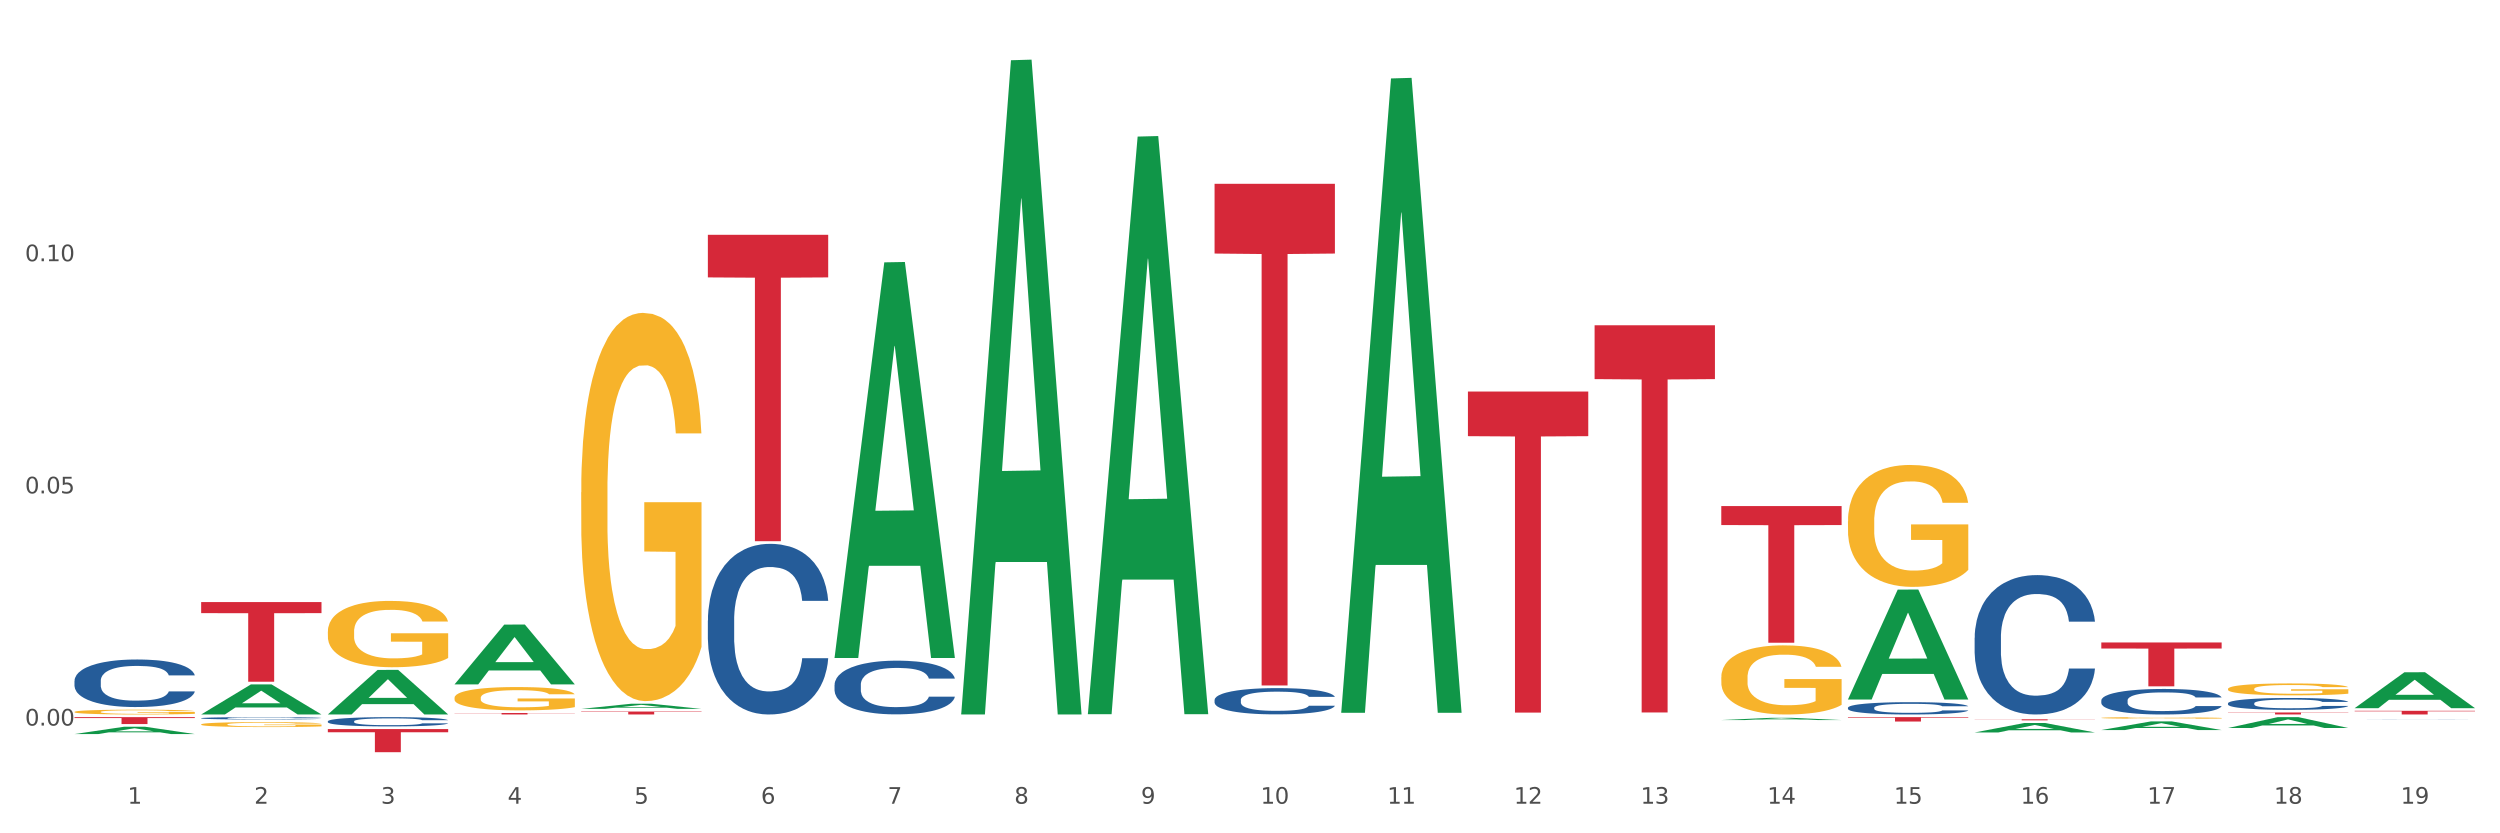 <?xml version="1.0" encoding="utf-8" standalone="no"?>
<!DOCTYPE svg PUBLIC "-//W3C//DTD SVG 1.1//EN"
  "http://www.w3.org/Graphics/SVG/1.1/DTD/svg11.dtd">
<svg xmlns:xlink="http://www.w3.org/1999/xlink" width="1080pt" height="360pt" viewBox="0 0 1080 360" xmlns="http://www.w3.org/2000/svg" version="1.1">
 <rect x="0" y="0" width="1080" height="360" fill="#333333" stroke="none"/>
 <defs>
  <style type="text/css">*{stroke-linejoin: round; stroke-linecap: butt}</style>
 </defs>
 <g id="figure_1">
  <g id="patch_1">
   <path d="M 0 360 
L 1080 360 
L 1080 0 
L 0 0 
z
" style="fill: #ffffff; stroke: #ffffff; stroke-linejoin: miter"/>
  </g>
  <g id="axes_1">
   <g id="matplotlib.axis_1">
    <g id="xtick_1">
     <g id="text_1">
      <!-- 1 -->
      <g style="fill: #4d4d4d" transform="translate(55.115 347.204) scale(0.096 -0.096)">
       <defs>
        <path id="DejaVuSans-31" d="M 794 531 
L 1825 531 
L 1825 4091 
L 703 3866 
L 703 4441 
L 1819 4666 
L 2450 4666 
L 2450 531 
L 3481 531 
L 3481 0 
L 794 0 
L 794 531 
z
" transform="scale(0.016)"/>
       </defs>
       <use xlink:href="#DejaVuSans-31"/>
      </g>
     </g>
    </g>
    <g id="xtick_2">
     <g id="text_2">
      <!-- 2 -->
      <g style="fill: #4d4d4d" transform="translate(109.839 347.204) scale(0.096 -0.096)">
       <defs>
        <path id="DejaVuSans-32" d="M 1228 531 
L 3431 531 
L 3431 0 
L 469 0 
L 469 531 
Q 828 903 1448 1529 
Q 2069 2156 2228 2338 
Q 2531 2678 2651 2914 
Q 2772 3150 2772 3378 
Q 2772 3750 2511 3984 
Q 2250 4219 1831 4219 
Q 1534 4219 1204 4116 
Q 875 4013 500 3803 
L 500 4441 
Q 881 4594 1212 4672 
Q 1544 4750 1819 4750 
Q 2544 4750 2975 4387 
Q 3406 4025 3406 3419 
Q 3406 3131 3298 2873 
Q 3191 2616 2906 2266 
Q 2828 2175 2409 1742 
Q 1991 1309 1228 531 
z
" transform="scale(0.016)"/>
       </defs>
       <use xlink:href="#DejaVuSans-32"/>
      </g>
     </g>
    </g>
    <g id="xtick_3">
     <g id="text_3">
      <!-- 3 -->
      <g style="fill: #4d4d4d" transform="translate(164.564 347.204) scale(0.096 -0.096)">
       <defs>
        <path id="DejaVuSans-33" d="M 2597 2516 
Q 3050 2419 3304 2112 
Q 3559 1806 3559 1356 
Q 3559 666 3084 287 
Q 2609 -91 1734 -91 
Q 1441 -91 1130 -33 
Q 819 25 488 141 
L 488 750 
Q 750 597 1062 519 
Q 1375 441 1716 441 
Q 2309 441 2620 675 
Q 2931 909 2931 1356 
Q 2931 1769 2642 2001 
Q 2353 2234 1838 2234 
L 1294 2234 
L 1294 2753 
L 1863 2753 
Q 2328 2753 2575 2939 
Q 2822 3125 2822 3475 
Q 2822 3834 2567 4026 
Q 2313 4219 1838 4219 
Q 1578 4219 1281 4162 
Q 984 4106 628 3988 
L 628 4550 
Q 988 4650 1302 4700 
Q 1616 4750 1894 4750 
Q 2613 4750 3031 4423 
Q 3450 4097 3450 3541 
Q 3450 3153 3228 2886 
Q 3006 2619 2597 2516 
z
" transform="scale(0.016)"/>
       </defs>
       <use xlink:href="#DejaVuSans-33"/>
      </g>
     </g>
    </g>
    <g id="xtick_4">
     <g id="text_4">
      <!-- 4 -->
      <g style="fill: #4d4d4d" transform="translate(219.288 347.204) scale(0.096 -0.096)">
       <defs>
        <path id="DejaVuSans-34" d="M 2419 4116 
L 825 1625 
L 2419 1625 
L 2419 4116 
z
M 2253 4666 
L 3047 4666 
L 3047 1625 
L 3713 1625 
L 3713 1100 
L 3047 1100 
L 3047 0 
L 2419 0 
L 2419 1100 
L 313 1100 
L 313 1709 
L 2253 4666 
z
" transform="scale(0.016)"/>
       </defs>
       <use xlink:href="#DejaVuSans-34"/>
      </g>
     </g>
    </g>
    <g id="xtick_5">
     <g id="text_5">
      <!-- 5 -->
      <g style="fill: #4d4d4d" transform="translate(274.012 347.204) scale(0.096 -0.096)">
       <defs>
        <path id="DejaVuSans-35" d="M 691 4666 
L 3169 4666 
L 3169 4134 
L 1269 4134 
L 1269 2991 
Q 1406 3038 1543 3061 
Q 1681 3084 1819 3084 
Q 2600 3084 3056 2656 
Q 3513 2228 3513 1497 
Q 3513 744 3044 326 
Q 2575 -91 1722 -91 
Q 1428 -91 1123 -41 
Q 819 9 494 109 
L 494 744 
Q 775 591 1075 516 
Q 1375 441 1709 441 
Q 2250 441 2565 725 
Q 2881 1009 2881 1497 
Q 2881 1984 2565 2268 
Q 2250 2553 1709 2553 
Q 1456 2553 1204 2497 
Q 953 2441 691 2322 
L 691 4666 
z
" transform="scale(0.016)"/>
       </defs>
       <use xlink:href="#DejaVuSans-35"/>
      </g>
     </g>
    </g>
    <g id="xtick_6">
     <g id="text_6">
      <!-- 6 -->
      <g style="fill: #4d4d4d" transform="translate(328.736 347.204) scale(0.096 -0.096)">
       <defs>
        <path id="DejaVuSans-36" d="M 2113 2584 
Q 1688 2584 1439 2293 
Q 1191 2003 1191 1497 
Q 1191 994 1439 701 
Q 1688 409 2113 409 
Q 2538 409 2786 701 
Q 3034 994 3034 1497 
Q 3034 2003 2786 2293 
Q 2538 2584 2113 2584 
z
M 3366 4563 
L 3366 3988 
Q 3128 4100 2886 4159 
Q 2644 4219 2406 4219 
Q 1781 4219 1451 3797 
Q 1122 3375 1075 2522 
Q 1259 2794 1537 2939 
Q 1816 3084 2150 3084 
Q 2853 3084 3261 2657 
Q 3669 2231 3669 1497 
Q 3669 778 3244 343 
Q 2819 -91 2113 -91 
Q 1303 -91 875 529 
Q 447 1150 447 2328 
Q 447 3434 972 4092 
Q 1497 4750 2381 4750 
Q 2619 4750 2861 4703 
Q 3103 4656 3366 4563 
z
" transform="scale(0.016)"/>
       </defs>
       <use xlink:href="#DejaVuSans-36"/>
      </g>
     </g>
    </g>
    <g id="xtick_7">
     <g id="text_7">
      <!-- 7 -->
      <g style="fill: #4d4d4d" transform="translate(383.461 347.204) scale(0.096 -0.096)">
       <defs>
        <path id="DejaVuSans-37" d="M 525 4666 
L 3525 4666 
L 3525 4397 
L 1831 0 
L 1172 0 
L 2766 4134 
L 525 4134 
L 525 4666 
z
" transform="scale(0.016)"/>
       </defs>
       <use xlink:href="#DejaVuSans-37"/>
      </g>
     </g>
    </g>
    <g id="xtick_8">
     <g id="text_8">
      <!-- 8 -->
      <g style="fill: #4d4d4d" transform="translate(438.185 347.204) scale(0.096 -0.096)">
       <defs>
        <path id="DejaVuSans-38" d="M 2034 2216 
Q 1584 2216 1326 1975 
Q 1069 1734 1069 1313 
Q 1069 891 1326 650 
Q 1584 409 2034 409 
Q 2484 409 2743 651 
Q 3003 894 3003 1313 
Q 3003 1734 2745 1975 
Q 2488 2216 2034 2216 
z
M 1403 2484 
Q 997 2584 770 2862 
Q 544 3141 544 3541 
Q 544 4100 942 4425 
Q 1341 4750 2034 4750 
Q 2731 4750 3128 4425 
Q 3525 4100 3525 3541 
Q 3525 3141 3298 2862 
Q 3072 2584 2669 2484 
Q 3125 2378 3379 2068 
Q 3634 1759 3634 1313 
Q 3634 634 3220 271 
Q 2806 -91 2034 -91 
Q 1263 -91 848 271 
Q 434 634 434 1313 
Q 434 1759 690 2068 
Q 947 2378 1403 2484 
z
M 1172 3481 
Q 1172 3119 1398 2916 
Q 1625 2713 2034 2713 
Q 2441 2713 2670 2916 
Q 2900 3119 2900 3481 
Q 2900 3844 2670 4047 
Q 2441 4250 2034 4250 
Q 1625 4250 1398 4047 
Q 1172 3844 1172 3481 
z
" transform="scale(0.016)"/>
       </defs>
       <use xlink:href="#DejaVuSans-38"/>
      </g>
     </g>
    </g>
    <g id="xtick_9">
     <g id="text_9">
      <!-- 9 -->
      <g style="fill: #4d4d4d" transform="translate(492.909 347.204) scale(0.096 -0.096)">
       <defs>
        <path id="DejaVuSans-39" d="M 703 97 
L 703 672 
Q 941 559 1184 500 
Q 1428 441 1663 441 
Q 2288 441 2617 861 
Q 2947 1281 2994 2138 
Q 2813 1869 2534 1725 
Q 2256 1581 1919 1581 
Q 1219 1581 811 2004 
Q 403 2428 403 3163 
Q 403 3881 828 4315 
Q 1253 4750 1959 4750 
Q 2769 4750 3195 4129 
Q 3622 3509 3622 2328 
Q 3622 1225 3098 567 
Q 2575 -91 1691 -91 
Q 1453 -91 1209 -44 
Q 966 3 703 97 
z
M 1959 2075 
Q 2384 2075 2632 2365 
Q 2881 2656 2881 3163 
Q 2881 3666 2632 3958 
Q 2384 4250 1959 4250 
Q 1534 4250 1286 3958 
Q 1038 3666 1038 3163 
Q 1038 2656 1286 2365 
Q 1534 2075 1959 2075 
z
" transform="scale(0.016)"/>
       </defs>
       <use xlink:href="#DejaVuSans-39"/>
      </g>
     </g>
    </g>
    <g id="xtick_10">
     <g id="text_10">
      <!-- 10 -->
      <g style="fill: #4d4d4d" transform="translate(544.58 347.204) scale(0.096 -0.096)">
       <defs>
        <path id="DejaVuSans-30" d="M 2034 4250 
Q 1547 4250 1301 3770 
Q 1056 3291 1056 2328 
Q 1056 1369 1301 889 
Q 1547 409 2034 409 
Q 2525 409 2770 889 
Q 3016 1369 3016 2328 
Q 3016 3291 2770 3770 
Q 2525 4250 2034 4250 
z
M 2034 4750 
Q 2819 4750 3233 4129 
Q 3647 3509 3647 2328 
Q 3647 1150 3233 529 
Q 2819 -91 2034 -91 
Q 1250 -91 836 529 
Q 422 1150 422 2328 
Q 422 3509 836 4129 
Q 1250 4750 2034 4750 
z
" transform="scale(0.016)"/>
       </defs>
       <use xlink:href="#DejaVuSans-31"/>
       <use xlink:href="#DejaVuSans-30" transform="translate(63.623 0)"/>
      </g>
     </g>
    </g>
    <g id="xtick_11">
     <g id="text_11">
      <!-- 11 -->
      <g style="fill: #4d4d4d" transform="translate(599.304 347.204) scale(0.096 -0.096)">
       <use xlink:href="#DejaVuSans-31"/>
       <use xlink:href="#DejaVuSans-31" transform="translate(63.623 0)"/>
      </g>
     </g>
    </g>
    <g id="xtick_12">
     <g id="text_12">
      <!-- 12 -->
      <g style="fill: #4d4d4d" transform="translate(654.028 347.204) scale(0.096 -0.096)">
       <use xlink:href="#DejaVuSans-31"/>
       <use xlink:href="#DejaVuSans-32" transform="translate(63.623 0)"/>
      </g>
     </g>
    </g>
    <g id="xtick_13">
     <g id="text_13">
      <!-- 13 -->
      <g style="fill: #4d4d4d" transform="translate(708.752 347.204) scale(0.096 -0.096)">
       <use xlink:href="#DejaVuSans-31"/>
       <use xlink:href="#DejaVuSans-33" transform="translate(63.623 0)"/>
      </g>
     </g>
    </g>
    <g id="xtick_14">
     <g id="text_14">
      <!-- 14 -->
      <g style="fill: #4d4d4d" transform="translate(763.477 347.204) scale(0.096 -0.096)">
       <use xlink:href="#DejaVuSans-31"/>
       <use xlink:href="#DejaVuSans-34" transform="translate(63.623 0)"/>
      </g>
     </g>
    </g>
    <g id="xtick_15">
     <g id="text_15">
      <!-- 15 -->
      <g style="fill: #4d4d4d" transform="translate(818.201 347.204) scale(0.096 -0.096)">
       <use xlink:href="#DejaVuSans-31"/>
       <use xlink:href="#DejaVuSans-35" transform="translate(63.623 0)"/>
      </g>
     </g>
    </g>
    <g id="xtick_16">
     <g id="text_16">
      <!-- 16 -->
      <g style="fill: #4d4d4d" transform="translate(872.925 347.204) scale(0.096 -0.096)">
       <use xlink:href="#DejaVuSans-31"/>
       <use xlink:href="#DejaVuSans-36" transform="translate(63.623 0)"/>
      </g>
     </g>
    </g>
    <g id="xtick_17">
     <g id="text_17">
      <!-- 17 -->
      <g style="fill: #4d4d4d" transform="translate(927.649 347.204) scale(0.096 -0.096)">
       <use xlink:href="#DejaVuSans-31"/>
       <use xlink:href="#DejaVuSans-37" transform="translate(63.623 0)"/>
      </g>
     </g>
    </g>
    <g id="xtick_18">
     <g id="text_18">
      <!-- 18 -->
      <g style="fill: #4d4d4d" transform="translate(982.374 347.204) scale(0.096 -0.096)">
       <use xlink:href="#DejaVuSans-31"/>
       <use xlink:href="#DejaVuSans-38" transform="translate(63.623 0)"/>
      </g>
     </g>
    </g>
    <g id="xtick_19">
     <g id="text_19">
      <!-- 19 -->
      <g style="fill: #4d4d4d" transform="translate(1037.098 347.204) scale(0.096 -0.096)">
       <use xlink:href="#DejaVuSans-31"/>
       <use xlink:href="#DejaVuSans-39" transform="translate(63.623 0)"/>
      </g>
     </g>
    </g>
    <g id="xtick_20"/>
    <g id="xtick_21"/>
    <g id="xtick_22"/>
    <g id="xtick_23"/>
    <g id="xtick_24"/>
    <g id="xtick_25"/>
    <g id="xtick_26"/>
    <g id="xtick_27"/>
    <g id="xtick_28"/>
    <g id="xtick_29"/>
    <g id="xtick_30"/>
    <g id="xtick_31"/>
    <g id="xtick_32"/>
    <g id="xtick_33"/>
    <g id="xtick_34"/>
    <g id="xtick_35"/>
    <g id="xtick_36"/>
    <g id="xtick_37"/>
   </g>
   <g id="matplotlib.axis_2">
    <g id="ytick_1">
     <g id="text_20">
      <!-- 0.00 -->
      <g style="fill: #4d4d4d" transform="translate(10.8 313.444) scale(0.096 -0.096)">
       <defs>
        <path id="DejaVuSans-2e" d="M 684 794 
L 1344 794 
L 1344 0 
L 684 0 
L 684 794 
z
" transform="scale(0.016)"/>
       </defs>
       <use xlink:href="#DejaVuSans-30"/>
       <use xlink:href="#DejaVuSans-2e" transform="translate(63.623 0)"/>
       <use xlink:href="#DejaVuSans-30" transform="translate(95.41 0)"/>
       <use xlink:href="#DejaVuSans-30" transform="translate(159.033 0)"/>
      </g>
     </g>
    </g>
    <g id="ytick_2">
     <g id="text_21">
      <!-- 0.05 -->
      <g style="fill: #4d4d4d" transform="translate(10.8 213.148) scale(0.096 -0.096)">
       <use xlink:href="#DejaVuSans-30"/>
       <use xlink:href="#DejaVuSans-2e" transform="translate(63.623 0)"/>
       <use xlink:href="#DejaVuSans-30" transform="translate(95.41 0)"/>
       <use xlink:href="#DejaVuSans-35" transform="translate(159.033 0)"/>
      </g>
     </g>
    </g>
    <g id="ytick_3">
     <g id="text_22">
      <!-- 0.10 -->
      <g style="fill: #4d4d4d" transform="translate(10.8 112.852) scale(0.096 -0.096)">
       <use xlink:href="#DejaVuSans-30"/>
       <use xlink:href="#DejaVuSans-2e" transform="translate(63.623 0)"/>
       <use xlink:href="#DejaVuSans-31" transform="translate(95.41 0)"/>
       <use xlink:href="#DejaVuSans-30" transform="translate(159.033 0)"/>
      </g>
     </g>
    </g>
    <g id="ytick_4"/>
    <g id="ytick_5"/>
    <g id="ytick_6"/>
   </g>
   <g id="PolyCollection_1">
    <path d="M 32.175 317.113 
L 32.229 317.11 
L 53.667 313.939 
L 62.564 313.936 
L 84.163 317.119 
L 73.873 317.119 
L 69.21 316.378 
L 47.075 316.378 
L 46.914 316.39 
L 42.412 317.119 
L 32.175 317.119 
L 32.175 317.113 
L 49.862 315.936 
L 66.423 315.933 
L 58.223 314.614 
L 58.115 314.608 
L 58.008 314.617 
L 49.808 315.933 
L 49.862 315.936 
L 32.175 317.113 
z
" clip-path="url(#pe8f1752669)" style="fill: #109648"/>
    <path d="M 962.488 314.493 
L 962.541 314.488 
L 983.98 309.801 
L 992.877 309.797 
L 1014.476 314.502 
L 1004.185 314.502 
L 999.522 313.406 
L 977.387 313.406 
L 977.227 313.424 
L 972.724 314.502 
L 962.488 314.502 
L 962.488 314.493 
L 980.174 312.752 
L 996.735 312.748 
L 988.535 310.799 
L 988.428 310.791 
L 988.321 310.804 
L 980.121 312.748 
L 980.174 312.752 
L 962.488 314.493 
z
" clip-path="url(#pe8f1752669)" style="fill: #109648"/>
    <path d="M 907.763 315.377 
L 907.817 315.373 
L 929.255 311.635 
L 938.152 311.632 
L 959.751 315.384 
L 949.461 315.384 
L 944.798 314.51 
L 922.663 314.51 
L 922.502 314.524 
L 918 315.384 
L 907.763 315.384 
L 907.763 315.377 
L 925.45 313.989 
L 942.011 313.985 
L 933.811 312.432 
L 933.704 312.425 
L 933.597 312.435 
L 925.396 313.985 
L 925.45 313.989 
L 907.763 315.377 
z
" clip-path="url(#pe8f1752669)" style="fill: #109648"/>
    <path d="M 196.348 301.466 
L 196.409 301.457 
L 196.409 301.125 
L 196.532 300.84 
L 197.146 300.149 
L 198.066 299.578 
L 198.742 299.274 
L 199.417 299.025 
L 200.215 298.777 
L 201.197 298.519 
L 202.977 298.141 
L 204.082 297.948 
L 205.432 297.745 
L 207.887 297.451 
L 209.667 297.285 
L 211.508 297.147 
L 214.516 296.981 
L 216.48 296.907 
L 218.567 296.852 
L 221.084 296.815 
L 222.986 296.806 
L 227.16 296.834 
L 230.72 296.916 
L 232.439 296.981 
L 234.648 297.091 
L 235.815 297.165 
L 237.717 297.312 
L 239.681 297.506 
L 241.032 297.672 
L 243.057 297.985 
L 244.592 298.298 
L 246.003 298.685 
L 246.74 298.952 
L 247.292 299.2 
L 247.783 299.486 
L 248.275 299.937 
L 237.226 299.937 
L 236.797 299.615 
L 236.121 299.311 
L 235.139 299.016 
L 234.28 298.832 
L 232.807 298.602 
L 231.457 298.454 
L 230.045 298.344 
L 228.326 298.252 
L 226.976 298.206 
L 225.073 298.169 
L 221.329 298.178 
L 218.813 298.252 
L 217.094 298.344 
L 215.989 298.427 
L 215.007 298.519 
L 213.902 298.648 
L 212.613 298.841 
L 211.693 299.016 
L 210.772 299.237 
L 210.035 299.458 
L 209.36 299.716 
L 208.808 299.992 
L 208.378 300.278 
L 208.01 300.628 
L 207.703 301.208 
L 207.703 302.47 
L 207.826 302.755 
L 208.133 303.133 
L 208.501 303.418 
L 209.115 303.759 
L 209.667 303.989 
L 210.711 304.321 
L 211.877 304.597 
L 212.797 304.772 
L 213.718 304.919 
L 215.314 305.122 
L 217.094 305.288 
L 218.628 305.389 
L 220.715 305.481 
L 222.127 305.518 
L 223.355 305.536 
L 226.362 305.536 
L 228.51 305.509 
L 230.904 305.444 
L 232.746 305.361 
L 234.28 305.26 
L 235.999 305.094 
L 237.104 304.938 
L 237.104 303.013 
L 223.6 303.004 
L 223.6 301.724 
L 248.336 301.724 
L 248.336 305.481 
L 247.292 305.674 
L 246.126 305.849 
L 244.899 306.006 
L 243.057 306.199 
L 240.848 306.383 
L 238.884 306.512 
L 236.797 306.623 
L 234.341 306.724 
L 231.15 306.816 
L 229.186 306.853 
L 226.73 306.881 
L 223.846 306.89 
L 221.329 306.872 
L 218.874 306.825 
L 216.296 306.743 
L 213.779 306.623 
L 211.877 306.503 
L 209.974 306.356 
L 207.948 306.162 
L 206.353 305.978 
L 205.125 305.812 
L 203.775 305.601 
L 202.302 305.324 
L 201.197 305.076 
L 200.215 304.818 
L 199.171 304.486 
L 198.435 304.201 
L 197.698 303.842 
L 197.269 303.575 
L 196.777 303.16 
L 196.409 302.58 
L 196.348 301.466 
z
" clip-path="url(#pe8f1752669)" style="fill: #f7b32b"/>
    <path d="M 86.899 312.942 
L 86.961 312.941 
L 86.961 312.87 
L 87.083 312.81 
L 87.697 312.663 
L 88.618 312.542 
L 89.293 312.477 
L 89.968 312.425 
L 90.766 312.372 
L 91.748 312.317 
L 93.528 312.237 
L 94.633 312.196 
L 95.983 312.153 
L 98.439 312.091 
L 100.219 312.055 
L 102.06 312.026 
L 105.067 311.991 
L 107.032 311.975 
L 109.118 311.963 
L 111.635 311.956 
L 113.538 311.954 
L 117.712 311.96 
L 121.272 311.977 
L 122.99 311.991 
L 125.2 312.014 
L 126.366 312.03 
L 128.269 312.061 
L 130.233 312.102 
L 131.583 312.137 
L 133.609 312.204 
L 135.143 312.27 
L 136.555 312.352 
L 137.291 312.409 
L 137.844 312.462 
L 138.335 312.522 
L 138.826 312.618 
L 127.778 312.618 
L 127.348 312.55 
L 126.673 312.485 
L 125.691 312.423 
L 124.832 312.384 
L 123.358 312.335 
L 122.008 312.303 
L 120.596 312.28 
L 118.878 312.261 
L 117.527 312.251 
L 115.625 312.243 
L 111.881 312.245 
L 109.364 312.261 
L 107.645 312.28 
L 106.541 312.298 
L 105.559 312.317 
L 104.454 312.345 
L 103.165 312.386 
L 102.244 312.423 
L 101.323 312.47 
L 100.587 312.516 
L 99.912 312.571 
L 99.359 312.63 
L 98.93 312.69 
L 98.561 312.765 
L 98.254 312.888 
L 98.254 313.155 
L 98.377 313.216 
L 98.684 313.296 
L 99.052 313.357 
L 99.666 313.429 
L 100.219 313.478 
L 101.262 313.548 
L 102.428 313.607 
L 103.349 313.644 
L 104.27 313.675 
L 105.865 313.718 
L 107.645 313.753 
L 109.18 313.775 
L 111.267 313.794 
L 112.678 313.802 
L 113.906 313.806 
L 116.914 313.806 
L 119.062 313.8 
L 121.456 313.787 
L 123.297 313.769 
L 124.832 313.748 
L 126.55 313.712 
L 127.655 313.679 
L 127.655 313.271 
L 114.152 313.269 
L 114.152 312.997 
L 138.887 312.997 
L 138.887 313.794 
L 137.844 313.835 
L 136.678 313.873 
L 135.45 313.906 
L 133.609 313.947 
L 131.399 313.986 
L 129.435 314.013 
L 127.348 314.037 
L 124.893 314.058 
L 121.701 314.078 
L 119.737 314.086 
L 117.282 314.091 
L 114.397 314.093 
L 111.881 314.09 
L 109.425 314.08 
L 106.847 314.062 
L 104.331 314.037 
L 102.428 314.011 
L 100.525 313.98 
L 98.5 313.939 
L 96.904 313.9 
L 95.676 313.865 
L 94.326 313.82 
L 92.853 313.761 
L 91.748 313.708 
L 90.766 313.654 
L 89.723 313.583 
L 88.986 313.523 
L 88.25 313.447 
L 87.82 313.39 
L 87.329 313.302 
L 86.961 313.179 
L 86.899 312.942 
z
" clip-path="url(#pe8f1752669)" style="fill: #f7b32b"/>
    <path d="M 141.624 272.833 
L 141.685 272.807 
L 141.685 271.865 
L 141.808 271.053 
L 142.421 269.09 
L 143.342 267.467 
L 144.017 266.604 
L 144.693 265.897 
L 145.49 265.19 
L 146.472 264.457 
L 148.252 263.384 
L 149.357 262.835 
L 150.708 262.259 
L 153.163 261.421 
L 154.943 260.95 
L 156.784 260.558 
L 159.792 260.086 
L 161.756 259.877 
L 163.843 259.72 
L 166.359 259.615 
L 168.262 259.589 
L 172.436 259.668 
L 175.996 259.903 
L 177.714 260.086 
L 179.924 260.4 
L 181.09 260.61 
L 182.993 261.029 
L 184.957 261.578 
L 186.308 262.049 
L 188.333 262.939 
L 189.867 263.829 
L 191.279 264.929 
L 192.016 265.688 
L 192.568 266.394 
L 193.059 267.206 
L 193.55 268.488 
L 182.502 268.488 
L 182.072 267.572 
L 181.397 266.708 
L 180.415 265.871 
L 179.556 265.347 
L 178.083 264.693 
L 176.732 264.274 
L 175.321 263.96 
L 173.602 263.698 
L 172.252 263.568 
L 170.349 263.463 
L 166.605 263.489 
L 164.088 263.698 
L 162.37 263.96 
L 161.265 264.196 
L 160.283 264.457 
L 159.178 264.824 
L 157.889 265.374 
L 156.968 265.871 
L 156.048 266.499 
L 155.311 267.127 
L 154.636 267.86 
L 154.083 268.645 
L 153.654 269.457 
L 153.286 270.451 
L 152.979 272.1 
L 152.979 275.686 
L 153.101 276.497 
L 153.408 277.571 
L 153.777 278.382 
L 154.39 279.35 
L 154.943 280.005 
L 155.986 280.947 
L 157.152 281.732 
L 158.073 282.23 
L 158.994 282.648 
L 160.59 283.224 
L 162.37 283.695 
L 163.904 283.983 
L 165.991 284.245 
L 167.403 284.35 
L 168.63 284.402 
L 171.638 284.402 
L 173.786 284.323 
L 176.18 284.14 
L 178.021 283.905 
L 179.556 283.617 
L 181.274 283.146 
L 182.379 282.701 
L 182.379 277.23 
L 168.876 277.204 
L 168.876 273.566 
L 193.612 273.566 
L 193.612 284.245 
L 192.568 284.795 
L 191.402 285.292 
L 190.174 285.737 
L 188.333 286.287 
L 186.123 286.81 
L 184.159 287.176 
L 182.072 287.491 
L 179.617 287.778 
L 176.425 288.04 
L 174.461 288.145 
L 172.006 288.223 
L 169.121 288.25 
L 166.605 288.197 
L 164.15 288.066 
L 161.572 287.831 
L 159.055 287.491 
L 157.152 287.15 
L 155.25 286.732 
L 153.224 286.182 
L 151.628 285.658 
L 150.401 285.187 
L 149.05 284.585 
L 147.577 283.8 
L 146.472 283.093 
L 145.49 282.36 
L 144.447 281.418 
L 143.71 280.607 
L 142.974 279.586 
L 142.544 278.827 
L 142.053 277.649 
L 141.685 276 
L 141.624 272.833 
z
" clip-path="url(#pe8f1752669)" style="fill: #f7b32b"/>
    <path d="M 32.175 307.542 
L 32.236 307.54 
L 32.236 307.472 
L 32.359 307.413 
L 32.973 307.27 
L 33.894 307.152 
L 34.569 307.09 
L 35.244 307.038 
L 36.042 306.987 
L 37.024 306.934 
L 38.804 306.856 
L 39.909 306.816 
L 41.259 306.775 
L 43.714 306.714 
L 45.494 306.68 
L 47.336 306.651 
L 50.343 306.617 
L 52.307 306.602 
L 54.394 306.59 
L 56.911 306.583 
L 58.814 306.581 
L 62.987 306.586 
L 66.547 306.604 
L 68.266 306.617 
L 70.476 306.64 
L 71.642 306.655 
L 73.544 306.685 
L 75.509 306.725 
L 76.859 306.759 
L 78.884 306.824 
L 80.419 306.888 
L 81.831 306.968 
L 82.567 307.023 
L 83.12 307.075 
L 83.611 307.133 
L 84.102 307.227 
L 73.053 307.227 
L 72.624 307.16 
L 71.949 307.097 
L 70.967 307.037 
L 70.107 306.999 
L 68.634 306.951 
L 67.284 306.921 
L 65.872 306.898 
L 64.153 306.879 
L 62.803 306.869 
L 60.9 306.862 
L 57.156 306.864 
L 54.64 306.879 
L 52.921 306.898 
L 51.816 306.915 
L 50.834 306.934 
L 49.729 306.961 
L 48.44 307.001 
L 47.52 307.037 
L 46.599 307.082 
L 45.863 307.128 
L 45.187 307.181 
L 44.635 307.238 
L 44.205 307.297 
L 43.837 307.369 
L 43.53 307.489 
L 43.53 307.749 
L 43.653 307.808 
L 43.96 307.886 
L 44.328 307.944 
L 44.942 308.015 
L 45.494 308.062 
L 46.538 308.131 
L 47.704 308.187 
L 48.625 308.224 
L 49.545 308.254 
L 51.141 308.296 
L 52.921 308.33 
L 54.456 308.351 
L 56.542 308.37 
L 57.954 308.377 
L 59.182 308.381 
L 62.189 308.381 
L 64.338 308.376 
L 66.731 308.362 
L 68.573 308.345 
L 70.107 308.324 
L 71.826 308.29 
L 72.931 308.258 
L 72.931 307.861 
L 59.427 307.859 
L 59.427 307.595 
L 84.163 307.595 
L 84.163 308.37 
L 83.12 308.41 
L 81.953 308.446 
L 80.726 308.478 
L 78.884 308.518 
L 76.675 308.556 
L 74.711 308.583 
L 72.624 308.605 
L 70.169 308.626 
L 66.977 308.645 
L 65.013 308.653 
L 62.558 308.658 
L 59.673 308.66 
L 57.156 308.657 
L 54.701 308.647 
L 52.123 308.63 
L 49.607 308.605 
L 47.704 308.581 
L 45.801 308.55 
L 43.776 308.51 
L 42.18 308.472 
L 40.952 308.438 
L 39.602 308.395 
L 38.129 308.338 
L 37.024 308.286 
L 36.042 308.233 
L 34.998 308.165 
L 34.262 308.106 
L 33.525 308.032 
L 33.096 307.977 
L 32.605 307.891 
L 32.236 307.772 
L 32.175 307.542 
z
" clip-path="url(#pe8f1752669)" style="fill: #f7b32b"/>
    <path d="M 1017.212 305.904 
L 1017.266 305.889 
L 1038.704 290.415 
L 1047.601 290.4 
L 1069.2 305.933 
L 1058.91 305.933 
L 1054.247 302.316 
L 1032.112 302.316 
L 1031.951 302.374 
L 1027.449 305.933 
L 1017.212 305.933 
L 1017.212 305.904 
L 1034.899 300.157 
L 1051.46 300.143 
L 1043.26 293.711 
L 1043.152 293.682 
L 1043.045 293.726 
L 1034.845 300.143 
L 1034.899 300.157 
L 1017.212 305.904 
z
" clip-path="url(#pe8f1752669)" style="fill: #109648"/>
    <path d="M 251.072 212.667 
L 251.133 212.514 
L 251.133 207 
L 251.256 202.252 
L 251.87 190.764 
L 252.791 181.267 
L 253.466 176.212 
L 254.141 172.076 
L 254.939 167.941 
L 255.921 163.652 
L 257.701 157.372 
L 258.806 154.155 
L 260.156 150.785 
L 262.611 145.883 
L 264.391 143.126 
L 266.233 140.829 
L 269.24 138.072 
L 271.204 136.846 
L 273.291 135.927 
L 275.808 135.314 
L 277.711 135.161 
L 281.884 135.621 
L 285.444 136.999 
L 287.163 138.072 
L 289.373 139.91 
L 290.539 141.135 
L 292.442 143.586 
L 294.406 146.803 
L 295.756 149.56 
L 297.782 154.768 
L 299.316 159.975 
L 300.728 166.409 
L 301.464 170.851 
L 302.017 174.987 
L 302.508 179.735 
L 302.999 187.24 
L 291.951 187.24 
L 291.521 181.879 
L 290.846 176.825 
L 289.864 171.923 
L 289.004 168.86 
L 287.531 165.03 
L 286.181 162.579 
L 284.769 160.741 
L 283.051 159.21 
L 281.7 158.444 
L 279.797 157.831 
L 276.053 157.984 
L 273.537 159.21 
L 271.818 160.741 
L 270.713 162.12 
L 269.731 163.652 
L 268.627 165.796 
L 267.338 169.013 
L 266.417 171.923 
L 265.496 175.599 
L 264.76 179.275 
L 264.084 183.564 
L 263.532 188.16 
L 263.102 192.908 
L 262.734 198.729 
L 262.427 208.379 
L 262.427 229.363 
L 262.55 234.112 
L 262.857 240.392 
L 263.225 245.14 
L 263.839 250.808 
L 264.391 254.637 
L 265.435 260.151 
L 266.601 264.747 
L 267.522 267.657 
L 268.442 270.108 
L 270.038 273.478 
L 271.818 276.235 
L 273.353 277.92 
L 275.44 279.451 
L 276.851 280.064 
L 278.079 280.37 
L 281.086 280.37 
L 283.235 279.911 
L 285.629 278.839 
L 287.47 277.46 
L 289.004 275.775 
L 290.723 273.018 
L 291.828 270.414 
L 291.828 238.401 
L 278.324 238.248 
L 278.324 216.956 
L 303.06 216.956 
L 303.06 279.451 
L 302.017 282.668 
L 300.851 285.578 
L 299.623 288.182 
L 297.782 291.399 
L 295.572 294.462 
L 293.608 296.607 
L 291.521 298.445 
L 289.066 300.13 
L 285.874 301.662 
L 283.91 302.274 
L 281.455 302.734 
L 278.57 302.887 
L 276.053 302.581 
L 273.598 301.815 
L 271.02 300.436 
L 268.504 298.445 
L 266.601 296.454 
L 264.698 294.003 
L 262.673 290.786 
L 261.077 287.723 
L 259.849 284.966 
L 258.499 281.443 
L 257.026 276.847 
L 255.921 272.712 
L 254.939 268.423 
L 253.896 262.909 
L 253.159 258.16 
L 252.422 252.186 
L 251.993 247.744 
L 251.502 240.851 
L 251.133 231.201 
L 251.072 212.667 
z
" clip-path="url(#pe8f1752669)" style="fill: #f7b32b"/>
    <path d="M 86.899 308.636 
L 86.953 308.624 
L 108.391 295.662 
L 117.288 295.65 
L 138.887 308.66 
L 128.597 308.66 
L 123.934 305.631 
L 101.799 305.631 
L 101.638 305.68 
L 97.136 308.66 
L 86.899 308.66 
L 86.899 308.636 
L 104.586 303.823 
L 121.147 303.81 
L 112.947 298.423 
L 112.84 298.398 
L 112.733 298.435 
L 104.532 303.81 
L 104.586 303.823 
L 86.899 308.636 
z
" clip-path="url(#pe8f1752669)" style="fill: #109648"/>
    <path d="M 141.624 308.624 
L 141.677 308.606 
L 163.116 289.404 
L 172.012 289.386 
L 193.612 308.66 
L 183.321 308.66 
L 178.658 304.172 
L 156.523 304.172 
L 156.362 304.244 
L 151.86 308.66 
L 141.624 308.66 
L 141.624 308.624 
L 159.31 301.493 
L 175.871 301.475 
L 167.671 293.494 
L 167.564 293.458 
L 167.457 293.512 
L 159.257 301.475 
L 159.31 301.493 
L 141.624 308.624 
z
" clip-path="url(#pe8f1752669)" style="fill: #109648"/>
    <path d="M 743.591 311.062 
L 743.644 311.061 
L 765.083 310.091 
L 773.979 310.09 
L 795.579 311.064 
L 785.288 311.064 
L 780.625 310.837 
L 758.49 310.837 
L 758.329 310.841 
L 753.827 311.064 
L 743.591 311.064 
L 743.591 311.062 
L 761.277 310.702 
L 777.838 310.701 
L 769.638 310.298 
L 769.531 310.296 
L 769.424 310.299 
L 761.224 310.701 
L 761.277 310.702 
L 743.591 311.062 
z
" clip-path="url(#pe8f1752669)" style="fill: #109648"/>
    <path d="M 798.315 302.111 
L 798.368 302.066 
L 819.807 254.716 
L 828.704 254.671 
L 850.303 302.2 
L 840.012 302.2 
L 835.35 291.133 
L 813.215 291.133 
L 813.054 291.311 
L 808.552 302.2 
L 798.315 302.2 
L 798.315 302.111 
L 816.002 284.528 
L 832.563 284.483 
L 824.362 264.802 
L 824.255 264.713 
L 824.148 264.846 
L 815.948 284.483 
L 816.002 284.528 
L 798.315 302.111 
z
" clip-path="url(#pe8f1752669)" style="fill: #109648"/>
    <path d="M 360.521 283.946 
L 360.574 283.786 
L 382.013 113.336 
L 390.91 113.175 
L 412.509 284.268 
L 402.218 284.268 
L 397.555 244.426 
L 375.42 244.426 
L 375.26 245.069 
L 370.757 284.268 
L 360.521 284.268 
L 360.521 283.946 
L 378.207 220.65 
L 394.768 220.489 
L 386.568 149.643 
L 386.461 149.321 
L 386.354 149.803 
L 378.154 220.489 
L 378.207 220.65 
L 360.521 283.946 
z
" clip-path="url(#pe8f1752669)" style="fill: #109648"/>
    <path d="M 196.348 295.621 
L 196.401 295.597 
L 217.84 269.822 
L 226.737 269.798 
L 248.336 295.67 
L 238.045 295.67 
L 233.383 289.645 
L 211.247 289.645 
L 211.087 289.742 
L 206.585 295.67 
L 196.348 295.67 
L 196.348 295.621 
L 214.034 286.05 
L 230.596 286.026 
L 222.395 275.312 
L 222.288 275.264 
L 222.181 275.337 
L 213.981 286.026 
L 214.034 286.05 
L 196.348 295.621 
z
" clip-path="url(#pe8f1752669)" style="fill: #109648"/>
    <path d="M 251.072 306.235 
L 251.126 306.233 
L 272.564 304.025 
L 281.461 304.023 
L 303.06 306.239 
L 292.77 306.239 
L 288.107 305.723 
L 265.972 305.723 
L 265.811 305.731 
L 261.309 306.239 
L 251.072 306.239 
L 251.072 306.235 
L 268.759 305.415 
L 285.32 305.413 
L 277.12 304.495 
L 277.013 304.491 
L 276.905 304.498 
L 268.705 305.413 
L 268.759 305.415 
L 251.072 306.235 
z
" clip-path="url(#pe8f1752669)" style="fill: #109648"/>
    <path d="M 415.245 308.129 
L 415.299 307.863 
L 436.737 26.025 
L 445.634 25.759 
L 467.233 308.66 
L 456.943 308.66 
L 452.28 242.783 
L 430.145 242.783 
L 429.984 243.846 
L 425.482 308.66 
L 415.245 308.66 
L 415.245 308.129 
L 432.932 203.469 
L 449.493 203.203 
L 441.293 86.059 
L 441.185 85.527 
L 441.078 86.324 
L 432.878 203.203 
L 432.932 203.469 
L 415.245 308.129 
z
" clip-path="url(#pe8f1752669)" style="fill: #109648"/>
    <path d="M 469.969 308.076 
L 470.023 307.841 
L 491.461 59.003 
L 500.358 58.768 
L 521.957 308.545 
L 511.667 308.545 
L 507.004 250.381 
L 484.869 250.381 
L 484.708 251.319 
L 480.206 308.545 
L 469.969 308.545 
L 469.969 308.076 
L 487.656 215.67 
L 504.217 215.436 
L 496.017 112.007 
L 495.91 111.538 
L 495.802 112.242 
L 487.602 215.436 
L 487.656 215.67 
L 469.969 308.076 
z
" clip-path="url(#pe8f1752669)" style="fill: #109648"/>
    <path d="M 579.418 307.423 
L 579.471 307.166 
L 600.91 33.888 
L 609.807 33.631 
L 631.406 307.938 
L 621.115 307.938 
L 616.453 244.062 
L 594.317 244.062 
L 594.157 245.092 
L 589.655 307.938 
L 579.418 307.938 
L 579.418 307.423 
L 597.104 205.942 
L 613.666 205.685 
L 605.465 92.098 
L 605.358 91.583 
L 605.251 92.356 
L 597.051 205.685 
L 597.104 205.942 
L 579.418 307.423 
z
" clip-path="url(#pe8f1752669)" style="fill: #109648"/>
    <path d="M 853.039 316.416 
L 853.093 316.412 
L 874.531 312.332 
L 883.428 312.328 
L 905.027 316.424 
L 894.737 316.424 
L 890.074 315.47 
L 867.939 315.47 
L 867.778 315.485 
L 863.276 316.424 
L 853.039 316.424 
L 853.039 316.416 
L 870.726 314.901 
L 887.287 314.897 
L 879.087 313.201 
L 878.98 313.193 
L 878.872 313.205 
L 870.672 314.897 
L 870.726 314.901 
L 853.039 316.416 
z
" clip-path="url(#pe8f1752669)" style="fill: #109648"/>
    <path d="M 743.591 292.595 
L 743.652 292.567 
L 743.652 291.585 
L 743.775 290.74 
L 744.388 288.694 
L 745.309 287.003 
L 745.984 286.103 
L 746.66 285.366 
L 747.457 284.63 
L 748.44 283.866 
L 750.22 282.748 
L 751.324 282.175 
L 752.675 281.575 
L 755.13 280.702 
L 756.91 280.211 
L 758.751 279.802 
L 761.759 279.311 
L 763.723 279.093 
L 765.81 278.929 
L 768.326 278.82 
L 770.229 278.793 
L 774.403 278.875 
L 777.963 279.12 
L 779.681 279.311 
L 781.891 279.638 
L 783.057 279.857 
L 784.96 280.293 
L 786.924 280.866 
L 788.275 281.357 
L 790.3 282.284 
L 791.835 283.212 
L 793.246 284.357 
L 793.983 285.148 
L 794.535 285.885 
L 795.026 286.73 
L 795.517 288.067 
L 784.469 288.067 
L 784.039 287.112 
L 783.364 286.212 
L 782.382 285.339 
L 781.523 284.794 
L 780.05 284.112 
L 778.699 283.675 
L 777.288 283.348 
L 775.569 283.075 
L 774.219 282.939 
L 772.316 282.83 
L 768.572 282.857 
L 766.055 283.075 
L 764.337 283.348 
L 763.232 283.594 
L 762.25 283.866 
L 761.145 284.248 
L 759.856 284.821 
L 758.935 285.339 
L 758.015 285.994 
L 757.278 286.648 
L 756.603 287.412 
L 756.051 288.23 
L 755.621 289.076 
L 755.253 290.113 
L 754.946 291.831 
L 754.946 295.568 
L 755.068 296.413 
L 755.375 297.532 
L 755.744 298.377 
L 756.357 299.386 
L 756.91 300.068 
L 757.953 301.05 
L 759.119 301.869 
L 760.04 302.387 
L 760.961 302.823 
L 762.557 303.423 
L 764.337 303.914 
L 765.871 304.214 
L 767.958 304.487 
L 769.37 304.596 
L 770.597 304.651 
L 773.605 304.651 
L 775.753 304.569 
L 778.147 304.378 
L 779.988 304.133 
L 781.523 303.832 
L 783.241 303.342 
L 784.346 302.878 
L 784.346 297.177 
L 770.843 297.15 
L 770.843 293.358 
L 795.579 293.358 
L 795.579 304.487 
L 794.535 305.06 
L 793.369 305.578 
L 792.141 306.042 
L 790.3 306.615 
L 788.09 307.16 
L 786.126 307.542 
L 784.039 307.869 
L 781.584 308.169 
L 778.392 308.442 
L 776.428 308.551 
L 773.973 308.633 
L 771.088 308.66 
L 768.572 308.606 
L 766.117 308.469 
L 763.539 308.224 
L 761.022 307.869 
L 759.119 307.515 
L 757.217 307.078 
L 755.191 306.506 
L 753.595 305.96 
L 752.368 305.469 
L 751.017 304.842 
L 749.544 304.023 
L 748.44 303.287 
L 747.457 302.523 
L 746.414 301.541 
L 745.677 300.696 
L 744.941 299.632 
L 744.511 298.841 
L 744.02 297.614 
L 743.652 295.895 
L 743.591 292.595 
z
" clip-path="url(#pe8f1752669)" style="fill: #f7b32b"/>
    <path d="M 688.866 140.528 
L 740.854 140.528 
L 740.854 163.77 
L 720.404 163.927 
L 720.404 307.776 
L 709.193 307.776 
L 709.193 163.927 
L 688.866 163.77 
L 688.866 140.685 
L 688.866 140.528 
z
" clip-path="url(#pe8f1752669)" style="fill: #d62839"/>
    <path d="M 634.142 169.147 
L 686.13 169.147 
L 686.13 188.421 
L 665.68 188.551 
L 665.68 307.84 
L 654.469 307.84 
L 654.469 188.551 
L 634.142 188.421 
L 634.142 169.278 
L 634.142 169.147 
z
" clip-path="url(#pe8f1752669)" style="fill: #d62839"/>
    <path d="M 524.693 79.416 
L 576.682 79.416 
L 576.682 109.532 
L 556.231 109.736 
L 556.231 296.13 
L 545.021 296.13 
L 545.021 109.736 
L 524.693 109.532 
L 524.693 79.62 
L 524.693 79.416 
z
" clip-path="url(#pe8f1752669)" style="fill: #d62839"/>
    <path d="M 853.039 310.729 
L 905.027 310.729 
L 905.027 310.794 
L 884.577 310.794 
L 884.577 311.192 
L 873.366 311.192 
L 873.366 310.794 
L 853.039 310.794 
L 853.039 310.73 
L 853.039 310.729 
z
" clip-path="url(#pe8f1752669)" style="fill: #d62839"/>
    <path d="M 907.763 277.533 
L 959.751 277.533 
L 959.751 280.168 
L 939.301 280.185 
L 939.301 296.494 
L 928.09 296.494 
L 928.09 280.185 
L 907.763 280.168 
L 907.763 277.55 
L 907.763 277.533 
z
" clip-path="url(#pe8f1752669)" style="fill: #d62839"/>
    <path d="M 305.796 101.445 
L 357.784 101.445 
L 357.784 119.838 
L 337.334 119.962 
L 337.334 233.799 
L 326.123 233.799 
L 326.123 119.962 
L 305.796 119.838 
L 305.796 101.569 
L 305.796 101.445 
z
" clip-path="url(#pe8f1752669)" style="fill: #d62839"/>
    <path d="M 962.488 307.792 
L 1014.476 307.792 
L 1014.476 307.913 
L 994.025 307.914 
L 994.025 308.66 
L 982.815 308.66 
L 982.815 307.914 
L 962.488 307.913 
L 962.488 307.793 
L 962.488 307.792 
z
" clip-path="url(#pe8f1752669)" style="fill: #d62839"/>
    <path d="M 1017.212 307.069 
L 1069.2 307.069 
L 1069.2 307.29 
L 1048.75 307.292 
L 1048.75 308.66 
L 1037.539 308.66 
L 1037.539 307.292 
L 1017.212 307.29 
L 1017.212 307.07 
L 1017.212 307.069 
z
" clip-path="url(#pe8f1752669)" style="fill: #d62839"/>
    <path d="M 962.488 297.618 
L 962.549 297.613 
L 962.549 297.444 
L 962.672 297.298 
L 963.286 296.946 
L 964.206 296.655 
L 964.881 296.499 
L 965.557 296.373 
L 966.355 296.246 
L 967.337 296.114 
L 969.117 295.921 
L 970.221 295.823 
L 971.572 295.719 
L 974.027 295.569 
L 975.807 295.484 
L 977.648 295.414 
L 980.656 295.329 
L 982.62 295.292 
L 984.707 295.263 
L 987.223 295.245 
L 989.126 295.24 
L 993.3 295.254 
L 996.86 295.296 
L 998.579 295.329 
L 1000.788 295.386 
L 1001.954 295.423 
L 1003.857 295.498 
L 1005.821 295.597 
L 1007.172 295.682 
L 1009.197 295.841 
L 1010.732 296.001 
L 1012.143 296.199 
L 1012.88 296.335 
L 1013.432 296.462 
L 1013.923 296.608 
L 1014.414 296.838 
L 1003.366 296.838 
L 1002.936 296.673 
L 1002.261 296.518 
L 1001.279 296.368 
L 1000.42 296.274 
L 998.947 296.156 
L 997.596 296.081 
L 996.185 296.025 
L 994.466 295.978 
L 993.116 295.954 
L 991.213 295.935 
L 987.469 295.94 
L 984.952 295.978 
L 983.234 296.025 
L 982.129 296.067 
L 981.147 296.114 
L 980.042 296.18 
L 978.753 296.279 
L 977.832 296.368 
L 976.912 296.481 
L 976.175 296.593 
L 975.5 296.725 
L 974.948 296.866 
L 974.518 297.012 
L 974.15 297.19 
L 973.843 297.486 
L 973.843 298.13 
L 973.966 298.276 
L 974.272 298.469 
L 974.641 298.614 
L 975.255 298.788 
L 975.807 298.906 
L 976.85 299.075 
L 978.017 299.216 
L 978.937 299.305 
L 979.858 299.38 
L 981.454 299.484 
L 983.234 299.568 
L 984.768 299.62 
L 986.855 299.667 
L 988.267 299.686 
L 989.494 299.695 
L 992.502 299.695 
L 994.65 299.681 
L 997.044 299.648 
L 998.885 299.606 
L 1000.42 299.554 
L 1002.139 299.47 
L 1003.243 299.39 
L 1003.243 298.407 
L 989.74 298.403 
L 989.74 297.75 
L 1014.476 297.75 
L 1014.476 299.667 
L 1013.432 299.766 
L 1012.266 299.855 
L 1011.038 299.935 
L 1009.197 300.034 
L 1006.987 300.128 
L 1005.023 300.193 
L 1002.936 300.25 
L 1000.481 300.301 
L 997.29 300.348 
L 995.325 300.367 
L 992.87 300.381 
L 989.985 300.386 
L 987.469 300.377 
L 985.014 300.353 
L 982.436 300.311 
L 979.919 300.25 
L 978.017 300.189 
L 976.114 300.113 
L 974.088 300.015 
L 972.492 299.921 
L 971.265 299.836 
L 969.915 299.728 
L 968.441 299.587 
L 967.337 299.46 
L 966.355 299.329 
L 965.311 299.159 
L 964.575 299.014 
L 963.838 298.83 
L 963.408 298.694 
L 962.917 298.483 
L 962.549 298.187 
L 962.488 297.618 
z
" clip-path="url(#pe8f1752669)" style="fill: #f7b32b"/>
    <path d="M 907.763 310.12 
L 907.825 310.119 
L 907.825 310.096 
L 907.948 310.076 
L 908.561 310.028 
L 909.482 309.989 
L 910.157 309.968 
L 910.832 309.95 
L 911.63 309.933 
L 912.612 309.915 
L 914.392 309.889 
L 915.497 309.876 
L 916.847 309.862 
L 919.303 309.841 
L 921.083 309.83 
L 922.924 309.82 
L 925.932 309.809 
L 927.896 309.804 
L 929.983 309.8 
L 932.499 309.797 
L 934.402 309.797 
L 938.576 309.798 
L 942.136 309.804 
L 943.854 309.809 
L 946.064 309.816 
L 947.23 309.821 
L 949.133 309.832 
L 951.097 309.845 
L 952.447 309.857 
L 954.473 309.878 
L 956.007 309.9 
L 957.419 309.927 
L 958.156 309.945 
L 958.708 309.963 
L 959.199 309.982 
L 959.69 310.014 
L 948.642 310.014 
L 948.212 309.991 
L 947.537 309.97 
L 946.555 309.95 
L 945.696 309.937 
L 944.223 309.921 
L 942.872 309.911 
L 941.46 309.903 
L 939.742 309.897 
L 938.392 309.894 
L 936.489 309.891 
L 932.745 309.892 
L 930.228 309.897 
L 928.51 309.903 
L 927.405 309.909 
L 926.423 309.915 
L 925.318 309.924 
L 924.029 309.938 
L 923.108 309.95 
L 922.187 309.965 
L 921.451 309.98 
L 920.776 309.998 
L 920.223 310.017 
L 919.794 310.037 
L 919.425 310.062 
L 919.119 310.102 
L 919.119 310.189 
L 919.241 310.209 
L 919.548 310.235 
L 919.916 310.255 
L 920.53 310.279 
L 921.083 310.295 
L 922.126 310.318 
L 923.292 310.337 
L 924.213 310.349 
L 925.134 310.359 
L 926.73 310.373 
L 928.51 310.385 
L 930.044 310.392 
L 932.131 310.398 
L 933.543 310.401 
L 934.77 310.402 
L 937.778 310.402 
L 939.926 310.4 
L 942.32 310.396 
L 944.161 310.39 
L 945.696 310.383 
L 947.414 310.371 
L 948.519 310.36 
L 948.519 310.227 
L 935.016 310.226 
L 935.016 310.138 
L 959.751 310.138 
L 959.751 310.398 
L 958.708 310.412 
L 957.542 310.424 
L 956.314 310.435 
L 954.473 310.448 
L 952.263 310.461 
L 950.299 310.47 
L 948.212 310.477 
L 945.757 310.484 
L 942.565 310.491 
L 940.601 310.493 
L 938.146 310.495 
L 935.261 310.496 
L 932.745 310.495 
L 930.29 310.491 
L 927.712 310.486 
L 925.195 310.477 
L 923.292 310.469 
L 921.39 310.459 
L 919.364 310.445 
L 917.768 310.433 
L 916.541 310.421 
L 915.19 310.406 
L 913.717 310.387 
L 912.612 310.37 
L 911.63 310.352 
L 910.587 310.329 
L 909.85 310.309 
L 909.114 310.284 
L 908.684 310.266 
L 908.193 310.237 
L 907.825 310.197 
L 907.763 310.12 
z
" clip-path="url(#pe8f1752669)" style="fill: #f7b32b"/>
    <path d="M 798.315 225.203 
L 798.376 225.155 
L 798.376 223.423 
L 798.499 221.932 
L 799.113 218.324 
L 800.033 215.342 
L 800.709 213.754 
L 801.384 212.455 
L 802.182 211.157 
L 803.164 209.81 
L 804.944 207.838 
L 806.049 206.827 
L 807.399 205.769 
L 809.854 204.23 
L 811.634 203.364 
L 813.475 202.643 
L 816.483 201.777 
L 818.447 201.392 
L 820.534 201.103 
L 823.051 200.911 
L 824.953 200.863 
L 829.127 201.007 
L 832.687 201.44 
L 834.406 201.777 
L 836.615 202.354 
L 837.782 202.739 
L 839.684 203.508 
L 841.648 204.519 
L 842.999 205.384 
L 845.024 207.02 
L 846.559 208.655 
L 847.97 210.676 
L 848.707 212.071 
L 849.259 213.369 
L 849.75 214.861 
L 850.242 217.218 
L 839.193 217.218 
L 838.764 215.534 
L 838.088 213.947 
L 837.106 212.407 
L 836.247 211.445 
L 834.774 210.243 
L 833.424 209.473 
L 832.012 208.896 
L 830.293 208.415 
L 828.943 208.174 
L 827.04 207.982 
L 823.296 208.03 
L 820.78 208.415 
L 819.061 208.896 
L 817.956 209.329 
L 816.974 209.81 
L 815.869 210.483 
L 814.58 211.493 
L 813.66 212.407 
L 812.739 213.562 
L 812.002 214.716 
L 811.327 216.063 
L 810.775 217.506 
L 810.345 218.997 
L 809.977 220.825 
L 809.67 223.856 
L 809.67 230.446 
L 809.793 231.937 
L 810.1 233.909 
L 810.468 235.4 
L 811.082 237.18 
L 811.634 238.383 
L 812.678 240.114 
L 813.844 241.558 
L 814.764 242.471 
L 815.685 243.241 
L 817.281 244.299 
L 819.061 245.165 
L 820.595 245.694 
L 822.682 246.175 
L 824.094 246.368 
L 825.322 246.464 
L 828.329 246.464 
L 830.477 246.32 
L 832.871 245.983 
L 834.713 245.55 
L 836.247 245.021 
L 837.966 244.155 
L 839.071 243.337 
L 839.071 233.284 
L 825.567 233.236 
L 825.567 226.55 
L 850.303 226.55 
L 850.303 246.175 
L 849.259 247.186 
L 848.093 248.099 
L 846.866 248.917 
L 845.024 249.927 
L 842.815 250.889 
L 840.851 251.563 
L 838.764 252.14 
L 836.308 252.669 
L 833.117 253.15 
L 831.153 253.343 
L 828.697 253.487 
L 825.813 253.535 
L 823.296 253.439 
L 820.841 253.198 
L 818.263 252.765 
L 815.746 252.14 
L 813.844 251.515 
L 811.941 250.745 
L 809.915 249.735 
L 808.32 248.773 
L 807.092 247.907 
L 805.742 246.801 
L 804.269 245.358 
L 803.164 244.059 
L 802.182 242.712 
L 801.138 240.98 
L 800.402 239.489 
L 799.665 237.613 
L 799.236 236.218 
L 798.744 234.054 
L 798.376 231.023 
L 798.315 225.203 
z
" clip-path="url(#pe8f1752669)" style="fill: #f7b32b"/>
    <path d="M 32.175 309.797 
L 84.163 309.797 
L 84.163 310.214 
L 63.713 310.217 
L 63.713 312.8 
L 52.502 312.8 
L 52.502 310.217 
L 32.175 310.214 
L 32.175 309.799 
L 32.175 309.797 
z
" clip-path="url(#pe8f1752669)" style="fill: #d62839"/>
    <path d="M 86.899 260.094 
L 138.887 260.094 
L 138.887 264.877 
L 118.437 264.909 
L 118.437 294.513 
L 107.226 294.513 
L 107.226 264.909 
L 86.899 264.877 
L 86.899 260.126 
L 86.899 260.094 
z
" clip-path="url(#pe8f1752669)" style="fill: #d62839"/>
    <path d="M 141.624 314.949 
L 193.612 314.949 
L 193.612 316.339 
L 173.161 316.348 
L 173.161 324.95 
L 161.951 324.95 
L 161.951 316.348 
L 141.624 316.339 
L 141.624 314.958 
L 141.624 314.949 
z
" clip-path="url(#pe8f1752669)" style="fill: #d62839"/>
    <path d="M 196.348 308.026 
L 248.336 308.026 
L 248.336 308.114 
L 227.886 308.115 
L 227.886 308.66 
L 216.675 308.66 
L 216.675 308.115 
L 196.348 308.114 
L 196.348 308.027 
L 196.348 308.026 
z
" clip-path="url(#pe8f1752669)" style="fill: #d62839"/>
    <path d="M 251.072 307.375 
L 303.06 307.375 
L 303.06 307.554 
L 282.61 307.555 
L 282.61 308.66 
L 271.399 308.66 
L 271.399 307.555 
L 251.072 307.554 
L 251.072 307.376 
L 251.072 307.375 
z
" clip-path="url(#pe8f1752669)" style="fill: #d62839"/>
    <path d="M 798.315 309.797 
L 850.303 309.797 
L 850.303 310.061 
L 829.853 310.063 
L 829.853 311.699 
L 818.642 311.699 
L 818.642 310.063 
L 798.315 310.061 
L 798.315 309.798 
L 798.315 309.797 
z
" clip-path="url(#pe8f1752669)" style="fill: #d62839"/>
    <path d="M 743.591 218.619 
L 795.579 218.619 
L 795.579 226.823 
L 775.128 226.878 
L 775.128 277.657 
L 763.918 277.657 
L 763.918 226.878 
L 743.591 226.823 
L 743.591 218.674 
L 743.591 218.619 
z
" clip-path="url(#pe8f1752669)" style="fill: #d62839"/>
    <path d="M 1017.212 310.694 
L 1017.273 310.694 
L 1017.273 310.693 
L 1017.458 310.692 
L 1018.134 310.689 
L 1018.994 310.688 
L 1020.469 310.685 
L 1021.268 310.684 
L 1022.312 310.683 
L 1024.463 310.682 
L 1026.921 310.68 
L 1028.642 310.68 
L 1029.932 310.679 
L 1032.821 310.678 
L 1034.48 310.678 
L 1036.2 310.678 
L 1037.675 310.677 
L 1040.133 310.677 
L 1042.1 310.677 
L 1044.374 310.677 
L 1046.279 310.677 
L 1048.798 310.677 
L 1052.485 310.678 
L 1053.899 310.678 
L 1055.804 310.678 
L 1057.77 310.679 
L 1059.368 310.679 
L 1061.211 310.68 
L 1063.116 310.681 
L 1064.96 310.683 
L 1066.25 310.684 
L 1067.295 310.685 
L 1068.217 310.687 
L 1068.893 310.688 
L 1069.2 310.69 
L 1057.954 310.69 
L 1057.647 310.688 
L 1057.033 310.687 
L 1056.418 310.686 
L 1055.742 310.685 
L 1054.697 310.685 
L 1053.776 310.684 
L 1052.239 310.683 
L 1050.826 310.683 
L 1049.658 310.683 
L 1048.245 310.682 
L 1045.234 310.682 
L 1043.083 310.682 
L 1041.731 310.682 
L 1040.072 310.682 
L 1038.659 310.683 
L 1036.999 310.683 
L 1035.709 310.684 
L 1034.418 310.684 
L 1033.681 310.685 
L 1032.575 310.685 
L 1031.837 310.686 
L 1030.854 310.687 
L 1030.301 310.688 
L 1029.318 310.69 
L 1028.888 310.691 
L 1028.703 310.692 
L 1028.58 310.693 
L 1028.58 310.699 
L 1028.949 310.701 
L 1029.256 310.702 
L 1029.748 310.703 
L 1030.67 310.705 
L 1032.022 310.706 
L 1033.435 310.707 
L 1034.603 310.708 
L 1035.709 310.709 
L 1036.815 310.709 
L 1038.167 310.709 
L 1039.273 310.71 
L 1040.932 310.71 
L 1042.899 310.71 
L 1044.435 310.71 
L 1047.569 310.71 
L 1048.982 310.71 
L 1050.334 310.709 
L 1051.809 310.709 
L 1052.977 310.709 
L 1053.653 310.708 
L 1054.759 310.708 
L 1055.619 310.707 
L 1056.357 310.706 
L 1056.848 310.705 
L 1057.401 310.704 
L 1057.831 310.703 
L 1057.954 310.703 
L 1069.2 310.703 
L 1068.954 310.704 
L 1068.524 310.705 
L 1067.664 310.707 
L 1066.988 310.708 
L 1065.943 310.709 
L 1064.837 310.71 
L 1063.301 310.711 
L 1061.887 310.712 
L 1060.412 310.712 
L 1058.815 310.713 
L 1055.926 310.714 
L 1054.882 310.714 
L 1052.67 310.714 
L 1050.949 310.715 
L 1048.429 310.715 
L 1045.848 310.715 
L 1043.145 310.715 
L 1040.748 310.715 
L 1038.105 310.715 
L 1036.446 310.715 
L 1034.603 310.714 
L 1032.452 310.714 
L 1030.424 310.713 
L 1028.519 310.712 
L 1026.737 310.712 
L 1025.078 310.711 
L 1022.927 310.709 
L 1021.329 310.708 
L 1020.162 310.706 
L 1019.363 310.705 
L 1018.564 310.704 
L 1018.134 310.703 
L 1017.458 310.7 
L 1017.212 310.698 
L 1017.212 310.694 
z
" clip-path="url(#pe8f1752669)" style="fill: #255c99"/>
    <path d="M 798.315 305.729 
L 798.376 305.724 
L 798.376 305.588 
L 798.561 305.403 
L 799.237 305.062 
L 800.097 304.805 
L 801.572 304.503 
L 802.371 304.377 
L 803.415 304.236 
L 805.566 304.007 
L 808.024 303.813 
L 809.745 303.706 
L 811.035 303.638 
L 813.924 303.516 
L 815.583 303.463 
L 817.303 303.419 
L 818.778 303.39 
L 821.236 303.356 
L 823.203 303.341 
L 825.476 303.336 
L 827.381 303.341 
L 829.901 303.361 
L 833.588 303.419 
L 835.001 303.453 
L 836.906 303.512 
L 838.873 303.589 
L 840.471 303.667 
L 842.314 303.779 
L 844.219 303.925 
L 846.063 304.11 
L 847.353 304.28 
L 848.398 304.46 
L 849.32 304.678 
L 849.996 304.917 
L 850.303 305.116 
L 839.057 305.116 
L 838.75 304.936 
L 838.135 304.742 
L 837.521 304.61 
L 836.845 304.503 
L 835.8 304.382 
L 834.879 304.304 
L 833.342 304.212 
L 831.929 304.153 
L 830.761 304.119 
L 829.348 304.09 
L 826.337 304.061 
L 824.186 304.061 
L 822.834 304.071 
L 821.175 304.095 
L 819.761 304.129 
L 818.102 304.187 
L 816.812 304.251 
L 815.521 304.333 
L 814.784 304.392 
L 813.678 304.498 
L 812.94 304.586 
L 811.957 304.737 
L 811.404 304.844 
L 810.421 305.121 
L 809.991 305.325 
L 809.806 305.466 
L 809.683 305.622 
L 809.683 306.38 
L 810.052 306.72 
L 810.359 306.866 
L 810.851 307.032 
L 811.773 307.246 
L 813.125 307.455 
L 814.538 307.605 
L 815.706 307.698 
L 816.812 307.766 
L 817.918 307.819 
L 819.27 307.868 
L 820.376 307.897 
L 822.035 307.926 
L 824.002 307.941 
L 825.538 307.941 
L 828.672 307.916 
L 830.085 307.892 
L 831.437 307.858 
L 832.912 307.805 
L 834.08 307.746 
L 834.756 307.703 
L 835.862 307.61 
L 836.722 307.513 
L 837.46 307.401 
L 837.951 307.304 
L 838.504 307.158 
L 838.934 306.993 
L 839.057 306.905 
L 850.303 306.905 
L 850.057 307.08 
L 849.627 307.25 
L 848.767 307.479 
L 848.091 307.61 
L 847.046 307.771 
L 845.94 307.907 
L 844.404 308.057 
L 842.99 308.169 
L 841.515 308.267 
L 839.918 308.354 
L 837.029 308.476 
L 835.985 308.51 
L 833.772 308.568 
L 832.052 308.602 
L 829.532 308.636 
L 826.951 308.656 
L 824.247 308.66 
L 821.851 308.651 
L 819.208 308.621 
L 817.549 308.592 
L 815.706 308.549 
L 813.555 308.48 
L 811.527 308.398 
L 809.622 308.301 
L 807.84 308.189 
L 806.181 308.062 
L 804.03 307.853 
L 802.432 307.649 
L 801.265 307.459 
L 800.466 307.299 
L 799.667 307.095 
L 799.237 306.954 
L 798.561 306.613 
L 798.315 306.297 
L 798.315 305.729 
z
" clip-path="url(#pe8f1752669)" style="fill: #255c99"/>
    <path d="M 853.039 275.497 
L 853.101 275.442 
L 853.101 273.902 
L 853.285 271.812 
L 853.961 267.962 
L 854.821 265.047 
L 856.296 261.638 
L 857.095 260.208 
L 858.14 258.613 
L 860.29 256.028 
L 862.748 253.828 
L 864.469 252.618 
L 865.76 251.848 
L 868.648 250.473 
L 870.307 249.868 
L 872.028 249.373 
L 873.503 249.043 
L 875.961 248.658 
L 877.927 248.493 
L 880.201 248.438 
L 882.106 248.493 
L 884.625 248.713 
L 888.312 249.373 
L 889.726 249.758 
L 891.631 250.418 
L 893.597 251.298 
L 895.195 252.178 
L 897.038 253.443 
L 898.943 255.093 
L 900.787 257.183 
L 902.077 259.108 
L 903.122 261.143 
L 904.044 263.617 
L 904.72 266.312 
L 905.027 268.567 
L 893.782 268.567 
L 893.474 266.532 
L 892.86 264.332 
L 892.245 262.847 
L 891.569 261.638 
L 890.525 260.263 
L 889.603 259.383 
L 888.067 258.338 
L 886.653 257.678 
L 885.486 257.293 
L 884.072 256.963 
L 881.061 256.633 
L 878.91 256.633 
L 877.558 256.743 
L 875.899 257.018 
L 874.486 257.403 
L 872.827 258.063 
L 871.536 258.778 
L 870.246 259.713 
L 869.508 260.373 
L 868.402 261.583 
L 867.665 262.572 
L 866.681 264.277 
L 866.128 265.487 
L 865.145 268.622 
L 864.715 270.932 
L 864.531 272.527 
L 864.408 274.287 
L 864.408 282.867 
L 864.776 286.716 
L 865.084 288.366 
L 865.575 290.236 
L 866.497 292.656 
L 867.849 295.021 
L 869.262 296.726 
L 870.43 297.771 
L 871.536 298.541 
L 872.642 299.146 
L 873.994 299.696 
L 875.1 300.026 
L 876.759 300.356 
L 878.726 300.521 
L 880.262 300.521 
L 883.396 300.246 
L 884.81 299.971 
L 886.162 299.586 
L 887.636 298.981 
L 888.804 298.321 
L 889.48 297.826 
L 890.586 296.781 
L 891.446 295.681 
L 892.184 294.416 
L 892.675 293.316 
L 893.228 291.666 
L 893.659 289.796 
L 893.782 288.806 
L 905.027 288.806 
L 904.781 290.786 
L 904.351 292.711 
L 903.491 295.296 
L 902.815 296.781 
L 901.77 298.596 
L 900.664 300.136 
L 899.128 301.841 
L 897.714 303.106 
L 896.24 304.206 
L 894.642 305.196 
L 891.754 306.57 
L 890.709 306.955 
L 888.497 307.615 
L 886.776 308 
L 884.257 308.385 
L 881.676 308.605 
L 878.972 308.66 
L 876.575 308.55 
L 873.933 308.22 
L 872.273 307.89 
L 870.43 307.395 
L 868.279 306.625 
L 866.251 305.691 
L 864.346 304.591 
L 862.564 303.326 
L 860.905 301.896 
L 858.754 299.531 
L 857.156 297.221 
L 855.989 295.076 
L 855.19 293.261 
L 854.391 290.951 
L 853.961 289.356 
L 853.285 285.506 
L 853.039 281.932 
L 853.039 275.497 
z
" clip-path="url(#pe8f1752669)" style="fill: #255c99"/>
    <path d="M 907.763 302.586 
L 907.825 302.576 
L 907.825 302.294 
L 908.009 301.911 
L 908.685 301.206 
L 909.545 300.672 
L 911.02 300.048 
L 911.819 299.786 
L 912.864 299.494 
L 915.015 299.02 
L 917.473 298.617 
L 919.193 298.396 
L 920.484 298.255 
L 923.372 298.003 
L 925.031 297.892 
L 926.752 297.802 
L 928.227 297.741 
L 930.685 297.671 
L 932.651 297.64 
L 934.925 297.63 
L 936.83 297.64 
L 939.35 297.681 
L 943.037 297.802 
L 944.45 297.872 
L 946.355 297.993 
L 948.321 298.154 
L 949.919 298.315 
L 951.763 298.547 
L 953.668 298.849 
L 955.511 299.232 
L 956.802 299.584 
L 957.846 299.957 
L 958.768 300.41 
L 959.444 300.904 
L 959.751 301.317 
L 948.506 301.317 
L 948.199 300.944 
L 947.584 300.541 
L 946.97 300.269 
L 946.294 300.048 
L 945.249 299.796 
L 944.327 299.635 
L 942.791 299.443 
L 941.377 299.323 
L 940.21 299.252 
L 938.796 299.192 
L 935.785 299.131 
L 933.635 299.131 
L 932.283 299.151 
L 930.623 299.202 
L 929.21 299.272 
L 927.551 299.393 
L 926.26 299.524 
L 924.97 299.695 
L 924.232 299.816 
L 923.126 300.038 
L 922.389 300.219 
L 921.406 300.531 
L 920.853 300.753 
L 919.869 301.327 
L 919.439 301.75 
L 919.255 302.042 
L 919.132 302.365 
L 919.132 303.936 
L 919.501 304.641 
L 919.808 304.943 
L 920.3 305.286 
L 921.221 305.729 
L 922.573 306.162 
L 923.987 306.475 
L 925.154 306.666 
L 926.26 306.807 
L 927.366 306.918 
L 928.718 307.018 
L 929.825 307.079 
L 931.484 307.139 
L 933.45 307.17 
L 934.986 307.17 
L 938.12 307.119 
L 939.534 307.069 
L 940.886 306.998 
L 942.361 306.888 
L 943.528 306.767 
L 944.204 306.676 
L 945.31 306.485 
L 946.171 306.283 
L 946.908 306.051 
L 947.4 305.85 
L 947.953 305.548 
L 948.383 305.205 
L 948.506 305.024 
L 959.751 305.024 
L 959.506 305.387 
L 959.075 305.739 
L 958.215 306.213 
L 957.539 306.485 
L 956.495 306.817 
L 955.388 307.099 
L 953.852 307.411 
L 952.439 307.643 
L 950.964 307.844 
L 949.366 308.026 
L 946.478 308.278 
L 945.433 308.348 
L 943.221 308.469 
L 941.5 308.54 
L 938.981 308.61 
L 936.4 308.65 
L 933.696 308.66 
L 931.299 308.64 
L 928.657 308.58 
L 926.998 308.519 
L 925.154 308.429 
L 923.003 308.288 
L 920.975 308.116 
L 919.07 307.915 
L 917.288 307.683 
L 915.629 307.421 
L 913.478 306.988 
L 911.881 306.565 
L 910.713 306.172 
L 909.914 305.84 
L 909.115 305.417 
L 908.685 305.125 
L 908.009 304.42 
L 907.763 303.765 
L 907.763 302.586 
z
" clip-path="url(#pe8f1752669)" style="fill: #255c99"/>
    <path d="M 962.488 303.829 
L 962.549 303.824 
L 962.549 303.693 
L 962.733 303.515 
L 963.409 303.187 
L 964.27 302.938 
L 965.745 302.647 
L 966.543 302.526 
L 967.588 302.39 
L 969.739 302.169 
L 972.197 301.982 
L 973.918 301.879 
L 975.208 301.813 
L 978.096 301.696 
L 979.756 301.644 
L 981.476 301.602 
L 982.951 301.574 
L 985.409 301.541 
L 987.376 301.527 
L 989.649 301.522 
L 991.554 301.527 
L 994.074 301.546 
L 997.761 301.602 
L 999.174 301.635 
L 1001.079 301.691 
L 1003.046 301.766 
L 1004.643 301.841 
L 1006.487 301.949 
L 1008.392 302.09 
L 1010.236 302.268 
L 1011.526 302.432 
L 1012.571 302.605 
L 1013.492 302.816 
L 1014.168 303.046 
L 1014.476 303.238 
L 1003.23 303.238 
L 1002.923 303.065 
L 1002.308 302.877 
L 1001.694 302.751 
L 1001.018 302.647 
L 999.973 302.53 
L 999.051 302.455 
L 997.515 302.366 
L 996.102 302.31 
L 994.934 302.277 
L 993.521 302.249 
L 990.51 302.221 
L 988.359 302.221 
L 987.007 302.23 
L 985.348 302.254 
L 983.934 302.286 
L 982.275 302.343 
L 980.985 302.404 
L 979.694 302.483 
L 978.957 302.54 
L 977.851 302.643 
L 977.113 302.727 
L 976.13 302.872 
L 975.577 302.976 
L 974.594 303.243 
L 974.163 303.44 
L 973.979 303.576 
L 973.856 303.726 
L 973.856 304.457 
L 974.225 304.785 
L 974.532 304.926 
L 975.024 305.085 
L 975.946 305.292 
L 977.298 305.493 
L 978.711 305.639 
L 979.878 305.728 
L 980.985 305.793 
L 982.091 305.845 
L 983.443 305.892 
L 984.549 305.92 
L 986.208 305.948 
L 988.174 305.962 
L 989.711 305.962 
L 992.845 305.939 
L 994.258 305.915 
L 995.61 305.883 
L 997.085 305.831 
L 998.253 305.775 
L 998.928 305.732 
L 1000.035 305.643 
L 1000.895 305.55 
L 1001.632 305.442 
L 1002.124 305.348 
L 1002.677 305.207 
L 1003.107 305.048 
L 1003.23 304.964 
L 1014.476 304.964 
L 1014.23 305.132 
L 1013.8 305.296 
L 1012.939 305.517 
L 1012.263 305.643 
L 1011.219 305.798 
L 1010.113 305.929 
L 1008.576 306.075 
L 1007.163 306.183 
L 1005.688 306.276 
L 1004.09 306.361 
L 1001.202 306.478 
L 1000.158 306.511 
L 997.945 306.567 
L 996.225 306.6 
L 993.705 306.633 
L 991.124 306.651 
L 988.42 306.656 
L 986.024 306.647 
L 983.381 306.619 
L 981.722 306.59 
L 979.878 306.548 
L 977.728 306.483 
L 975.7 306.403 
L 973.795 306.309 
L 972.013 306.201 
L 970.353 306.079 
L 968.203 305.878 
L 966.605 305.681 
L 965.437 305.498 
L 964.638 305.343 
L 963.84 305.146 
L 963.409 305.01 
L 962.733 304.682 
L 962.488 304.378 
L 962.488 303.829 
z
" clip-path="url(#pe8f1752669)" style="fill: #255c99"/>
    <path d="M 524.693 302.36 
L 524.755 302.35 
L 524.755 302.06 
L 524.939 301.667 
L 525.615 300.942 
L 526.476 300.393 
L 527.95 299.751 
L 528.749 299.482 
L 529.794 299.182 
L 531.945 298.695 
L 534.403 298.281 
L 536.123 298.053 
L 537.414 297.908 
L 540.302 297.649 
L 541.961 297.535 
L 543.682 297.442 
L 545.157 297.38 
L 547.615 297.308 
L 549.581 297.277 
L 551.855 297.266 
L 553.76 297.277 
L 556.28 297.318 
L 559.967 297.442 
L 561.38 297.515 
L 563.285 297.639 
L 565.252 297.805 
L 566.849 297.97 
L 568.693 298.208 
L 570.598 298.519 
L 572.441 298.913 
L 573.732 299.275 
L 574.777 299.658 
L 575.698 300.124 
L 576.374 300.631 
L 576.682 301.056 
L 565.436 301.056 
L 565.129 300.673 
L 564.514 300.259 
L 563.9 299.979 
L 563.224 299.751 
L 562.179 299.492 
L 561.257 299.327 
L 559.721 299.13 
L 558.307 299.006 
L 557.14 298.933 
L 555.727 298.871 
L 552.715 298.809 
L 550.565 298.809 
L 549.213 298.83 
L 547.553 298.881 
L 546.14 298.954 
L 544.481 299.078 
L 543.19 299.213 
L 541.9 299.389 
L 541.163 299.513 
L 540.056 299.741 
L 539.319 299.927 
L 538.336 300.248 
L 537.783 300.476 
L 536.799 301.066 
L 536.369 301.501 
L 536.185 301.801 
L 536.062 302.133 
L 536.062 303.748 
L 536.431 304.473 
L 536.738 304.783 
L 537.23 305.135 
L 538.151 305.591 
L 539.503 306.036 
L 540.917 306.357 
L 542.084 306.554 
L 543.19 306.699 
L 544.297 306.813 
L 545.648 306.916 
L 546.755 306.978 
L 548.414 307.04 
L 550.38 307.071 
L 551.917 307.071 
L 555.051 307.02 
L 556.464 306.968 
L 557.816 306.895 
L 559.291 306.782 
L 560.458 306.657 
L 561.134 306.564 
L 562.24 306.367 
L 563.101 306.16 
L 563.838 305.922 
L 564.33 305.715 
L 564.883 305.404 
L 565.313 305.052 
L 565.436 304.866 
L 576.682 304.866 
L 576.436 305.239 
L 576.006 305.601 
L 575.145 306.088 
L 574.469 306.367 
L 573.425 306.709 
L 572.318 306.999 
L 570.782 307.32 
L 569.369 307.558 
L 567.894 307.765 
L 566.296 307.952 
L 563.408 308.21 
L 562.363 308.283 
L 560.151 308.407 
L 558.43 308.48 
L 555.911 308.552 
L 553.33 308.593 
L 550.626 308.604 
L 548.229 308.583 
L 545.587 308.521 
L 543.928 308.459 
L 542.084 308.366 
L 539.933 308.221 
L 537.906 308.045 
L 536.001 307.838 
L 534.218 307.6 
L 532.559 307.33 
L 530.408 306.885 
L 528.811 306.45 
L 527.643 306.046 
L 526.844 305.705 
L 526.045 305.27 
L 525.615 304.97 
L 524.939 304.245 
L 524.693 303.572 
L 524.693 302.36 
z
" clip-path="url(#pe8f1752669)" style="fill: #255c99"/>
    <path d="M 360.521 295.828 
L 360.582 295.807 
L 360.582 295.214 
L 360.766 294.408 
L 361.442 292.925 
L 362.303 291.802 
L 363.778 290.489 
L 364.576 289.938 
L 365.621 289.323 
L 367.772 288.328 
L 370.23 287.48 
L 371.951 287.014 
L 373.241 286.717 
L 376.129 286.188 
L 377.789 285.955 
L 379.509 285.764 
L 380.984 285.637 
L 383.442 285.488 
L 385.409 285.425 
L 387.682 285.404 
L 389.587 285.425 
L 392.107 285.51 
L 395.794 285.764 
L 397.207 285.912 
L 399.112 286.166 
L 401.079 286.505 
L 402.676 286.844 
L 404.52 287.332 
L 406.425 287.967 
L 408.269 288.772 
L 409.559 289.514 
L 410.604 290.298 
L 411.525 291.251 
L 412.201 292.29 
L 412.509 293.158 
L 401.263 293.158 
L 400.956 292.374 
L 400.341 291.527 
L 399.727 290.955 
L 399.051 290.489 
L 398.006 289.959 
L 397.084 289.62 
L 395.548 289.217 
L 394.135 288.963 
L 392.967 288.815 
L 391.554 288.688 
L 388.543 288.561 
L 386.392 288.561 
L 385.04 288.603 
L 383.381 288.709 
L 381.967 288.857 
L 380.308 289.111 
L 379.018 289.387 
L 377.727 289.747 
L 376.99 290.001 
L 375.884 290.467 
L 375.146 290.849 
L 374.163 291.506 
L 373.61 291.972 
L 372.627 293.18 
L 372.196 294.069 
L 372.012 294.684 
L 371.889 295.362 
L 371.889 298.667 
L 372.258 300.15 
L 372.565 300.786 
L 373.057 301.506 
L 373.979 302.438 
L 375.33 303.35 
L 376.744 304.006 
L 377.911 304.409 
L 379.018 304.706 
L 380.124 304.939 
L 381.476 305.15 
L 382.582 305.278 
L 384.241 305.405 
L 386.207 305.468 
L 387.744 305.468 
L 390.878 305.362 
L 392.291 305.256 
L 393.643 305.108 
L 395.118 304.875 
L 396.285 304.621 
L 396.961 304.43 
L 398.068 304.028 
L 398.928 303.604 
L 399.665 303.116 
L 400.157 302.693 
L 400.71 302.057 
L 401.14 301.337 
L 401.263 300.955 
L 412.509 300.955 
L 412.263 301.718 
L 411.833 302.46 
L 410.972 303.455 
L 410.296 304.028 
L 409.252 304.727 
L 408.146 305.32 
L 406.609 305.977 
L 405.196 306.464 
L 403.721 306.888 
L 402.123 307.269 
L 399.235 307.799 
L 398.19 307.947 
L 395.978 308.201 
L 394.258 308.35 
L 391.738 308.498 
L 389.157 308.583 
L 386.453 308.604 
L 384.057 308.562 
L 381.414 308.435 
L 379.755 308.307 
L 377.911 308.117 
L 375.761 307.82 
L 373.733 307.46 
L 371.828 307.036 
L 370.046 306.549 
L 368.386 305.998 
L 366.236 305.087 
L 364.638 304.197 
L 363.47 303.371 
L 362.671 302.672 
L 361.873 301.782 
L 361.442 301.167 
L 360.766 299.684 
L 360.521 298.307 
L 360.521 295.828 
z
" clip-path="url(#pe8f1752669)" style="fill: #255c99"/>
    <path d="M 305.796 268.061 
L 305.858 267.994 
L 305.858 266.108 
L 306.042 263.55 
L 306.718 258.837 
L 307.578 255.268 
L 309.053 251.094 
L 309.852 249.344 
L 310.897 247.391 
L 313.048 244.227 
L 315.506 241.533 
L 317.226 240.052 
L 318.517 239.11 
L 321.405 237.426 
L 323.064 236.686 
L 324.785 236.08 
L 326.26 235.676 
L 328.718 235.204 
L 330.684 235.002 
L 332.958 234.935 
L 334.863 235.002 
L 337.382 235.272 
L 341.07 236.08 
L 342.483 236.551 
L 344.388 237.359 
L 346.354 238.436 
L 347.952 239.513 
L 349.796 241.062 
L 351.701 243.082 
L 353.544 245.64 
L 354.835 247.997 
L 355.879 250.488 
L 356.801 253.518 
L 357.477 256.817 
L 357.784 259.578 
L 346.539 259.578 
L 346.232 257.086 
L 345.617 254.393 
L 345.002 252.575 
L 344.327 251.094 
L 343.282 249.411 
L 342.36 248.334 
L 340.824 247.054 
L 339.41 246.246 
L 338.243 245.775 
L 336.829 245.371 
L 333.818 244.967 
L 331.667 244.967 
L 330.316 245.102 
L 328.656 245.438 
L 327.243 245.91 
L 325.584 246.718 
L 324.293 247.593 
L 323.003 248.738 
L 322.265 249.546 
L 321.159 251.027 
L 320.422 252.239 
L 319.439 254.326 
L 318.886 255.807 
L 317.902 259.645 
L 317.472 262.473 
L 317.288 264.425 
L 317.165 266.58 
L 317.165 277.083 
L 317.534 281.796 
L 317.841 283.816 
L 318.332 286.105 
L 319.254 289.068 
L 320.606 291.963 
L 322.02 294.05 
L 323.187 295.329 
L 324.293 296.272 
L 325.399 297.012 
L 326.751 297.686 
L 327.857 298.09 
L 329.517 298.494 
L 331.483 298.696 
L 333.019 298.696 
L 336.153 298.359 
L 337.567 298.022 
L 338.919 297.551 
L 340.394 296.81 
L 341.561 296.003 
L 342.237 295.397 
L 343.343 294.117 
L 344.204 292.771 
L 344.941 291.222 
L 345.433 289.876 
L 345.986 287.856 
L 346.416 285.567 
L 346.539 284.355 
L 357.784 284.355 
L 357.539 286.778 
L 357.108 289.135 
L 356.248 292.299 
L 355.572 294.117 
L 354.527 296.339 
L 353.421 298.224 
L 351.885 300.312 
L 350.472 301.86 
L 348.997 303.207 
L 347.399 304.419 
L 344.511 306.102 
L 343.466 306.573 
L 341.254 307.381 
L 339.533 307.852 
L 337.014 308.324 
L 334.433 308.593 
L 331.729 308.66 
L 329.332 308.526 
L 326.69 308.122 
L 325.031 307.718 
L 323.187 307.112 
L 321.036 306.169 
L 319.008 305.025 
L 317.103 303.678 
L 315.321 302.129 
L 313.662 300.379 
L 311.511 297.484 
L 309.914 294.656 
L 308.746 292.03 
L 307.947 289.808 
L 307.148 286.98 
L 306.718 285.028 
L 306.042 280.315 
L 305.796 275.938 
L 305.796 268.061 
z
" clip-path="url(#pe8f1752669)" style="fill: #255c99"/>
    <path d="M 141.624 311.601 
L 141.685 311.597 
L 141.685 311.495 
L 141.869 311.355 
L 142.545 311.099 
L 143.406 310.904 
L 144.88 310.677 
L 145.679 310.581 
L 146.724 310.475 
L 148.875 310.303 
L 151.333 310.156 
L 153.054 310.075 
L 154.344 310.024 
L 157.232 309.932 
L 158.891 309.892 
L 160.612 309.859 
L 162.087 309.837 
L 164.545 309.811 
L 166.511 309.8 
L 168.785 309.797 
L 170.69 309.8 
L 173.21 309.815 
L 176.897 309.859 
L 178.31 309.885 
L 180.215 309.929 
L 182.182 309.987 
L 183.779 310.046 
L 185.623 310.13 
L 187.528 310.24 
L 189.371 310.38 
L 190.662 310.508 
L 191.707 310.644 
L 192.628 310.809 
L 193.304 310.989 
L 193.612 311.139 
L 182.366 311.139 
L 182.059 311.003 
L 181.444 310.857 
L 180.83 310.758 
L 180.154 310.677 
L 179.109 310.585 
L 178.187 310.526 
L 176.651 310.457 
L 175.238 310.413 
L 174.07 310.387 
L 172.657 310.365 
L 169.645 310.343 
L 167.495 310.343 
L 166.143 310.35 
L 164.484 310.369 
L 163.07 310.394 
L 161.411 310.438 
L 160.12 310.486 
L 158.83 310.548 
L 158.093 310.592 
L 156.986 310.673 
L 156.249 310.739 
L 155.266 310.853 
L 154.713 310.934 
L 153.73 311.143 
L 153.299 311.297 
L 153.115 311.403 
L 152.992 311.52 
L 152.992 312.093 
L 153.361 312.349 
L 153.668 312.459 
L 154.16 312.584 
L 155.081 312.746 
L 156.433 312.903 
L 157.847 313.017 
L 159.014 313.087 
L 160.12 313.138 
L 161.227 313.178 
L 162.579 313.215 
L 163.685 313.237 
L 165.344 313.259 
L 167.31 313.27 
L 168.847 313.27 
L 171.981 313.252 
L 173.394 313.233 
L 174.746 313.208 
L 176.221 313.167 
L 177.388 313.123 
L 178.064 313.09 
L 179.17 313.021 
L 180.031 312.947 
L 180.768 312.863 
L 181.26 312.79 
L 181.813 312.68 
L 182.243 312.555 
L 182.366 312.489 
L 193.612 312.489 
L 193.366 312.621 
L 192.936 312.749 
L 192.075 312.922 
L 191.399 313.021 
L 190.355 313.142 
L 189.249 313.244 
L 187.712 313.358 
L 186.299 313.442 
L 184.824 313.516 
L 183.226 313.582 
L 180.338 313.674 
L 179.293 313.699 
L 177.081 313.743 
L 175.36 313.769 
L 172.841 313.795 
L 170.26 313.809 
L 167.556 313.813 
L 165.16 313.806 
L 162.517 313.784 
L 160.858 313.762 
L 159.014 313.729 
L 156.864 313.677 
L 154.836 313.615 
L 152.931 313.541 
L 151.149 313.457 
L 149.489 313.362 
L 147.339 313.204 
L 145.741 313.05 
L 144.573 312.907 
L 143.774 312.786 
L 142.975 312.632 
L 142.545 312.525 
L 141.869 312.269 
L 141.624 312.03 
L 141.624 311.601 
z
" clip-path="url(#pe8f1752669)" style="fill: #255c99"/>
    <path d="M 86.899 310.255 
L 86.961 310.254 
L 86.961 310.228 
L 87.145 310.193 
L 87.821 310.128 
L 88.681 310.078 
L 90.156 310.02 
L 90.955 309.996 
L 92 309.969 
L 94.151 309.925 
L 96.609 309.888 
L 98.329 309.867 
L 99.62 309.854 
L 102.508 309.831 
L 104.167 309.821 
L 105.888 309.812 
L 107.363 309.807 
L 109.821 309.8 
L 111.787 309.797 
L 114.061 309.797 
L 115.966 309.797 
L 118.485 309.801 
L 122.172 309.812 
L 123.586 309.819 
L 125.491 309.83 
L 127.457 309.845 
L 129.055 309.86 
L 130.899 309.881 
L 132.804 309.909 
L 134.647 309.945 
L 135.938 309.977 
L 136.982 310.012 
L 137.904 310.054 
L 138.58 310.1 
L 138.887 310.138 
L 127.642 310.138 
L 127.334 310.103 
L 126.72 310.066 
L 126.105 310.041 
L 125.429 310.02 
L 124.385 309.997 
L 123.463 309.982 
L 121.927 309.964 
L 120.513 309.953 
L 119.346 309.947 
L 117.932 309.941 
L 114.921 309.935 
L 112.77 309.935 
L 111.418 309.937 
L 109.759 309.942 
L 108.346 309.949 
L 106.687 309.96 
L 105.396 309.972 
L 104.106 309.988 
L 103.368 309.999 
L 102.262 310.019 
L 101.525 310.036 
L 100.542 310.065 
L 99.988 310.086 
L 99.005 310.139 
L 98.575 310.178 
L 98.391 310.205 
L 98.268 310.235 
L 98.268 310.38 
L 98.637 310.446 
L 98.944 310.473 
L 99.435 310.505 
L 100.357 310.546 
L 101.709 310.586 
L 103.122 310.615 
L 104.29 310.633 
L 105.396 310.646 
L 106.502 310.656 
L 107.854 310.666 
L 108.96 310.671 
L 110.62 310.677 
L 112.586 310.68 
L 114.122 310.68 
L 117.256 310.675 
L 118.67 310.67 
L 120.022 310.664 
L 121.497 310.653 
L 122.664 310.642 
L 123.34 310.634 
L 124.446 310.616 
L 125.307 310.598 
L 126.044 310.576 
L 126.536 310.557 
L 127.089 310.529 
L 127.519 310.498 
L 127.642 310.481 
L 138.887 310.481 
L 138.642 310.515 
L 138.211 310.547 
L 137.351 310.591 
L 136.675 310.616 
L 135.63 310.647 
L 134.524 310.673 
L 132.988 310.702 
L 131.575 310.723 
L 130.1 310.742 
L 128.502 310.759 
L 125.614 310.782 
L 124.569 310.789 
L 122.357 310.8 
L 120.636 310.806 
L 118.117 310.813 
L 115.536 310.817 
L 112.832 310.818 
L 110.435 310.816 
L 107.793 310.81 
L 106.134 310.805 
L 104.29 310.796 
L 102.139 310.783 
L 100.111 310.767 
L 98.206 310.749 
L 96.424 310.727 
L 94.765 310.703 
L 92.614 310.663 
L 91.017 310.624 
L 89.849 310.587 
L 89.05 310.556 
L 88.251 310.517 
L 87.821 310.49 
L 87.145 310.425 
L 86.899 310.364 
L 86.899 310.255 
z
" clip-path="url(#pe8f1752669)" style="fill: #255c99"/>
    <path d="M 32.175 294.132 
L 32.236 294.113 
L 32.236 293.588 
L 32.421 292.875 
L 33.097 291.561 
L 33.957 290.567 
L 35.432 289.404 
L 36.231 288.916 
L 37.275 288.372 
L 39.426 287.49 
L 41.884 286.74 
L 43.605 286.327 
L 44.895 286.064 
L 47.784 285.595 
L 49.443 285.389 
L 51.164 285.22 
L 52.638 285.107 
L 55.096 284.976 
L 57.063 284.92 
L 59.337 284.901 
L 61.242 284.92 
L 63.761 284.995 
L 67.448 285.22 
L 68.862 285.351 
L 70.767 285.577 
L 72.733 285.877 
L 74.331 286.177 
L 76.174 286.608 
L 78.079 287.171 
L 79.923 287.884 
L 81.213 288.541 
L 82.258 289.235 
L 83.18 290.079 
L 83.856 290.999 
L 84.163 291.768 
L 72.917 291.768 
L 72.61 291.074 
L 71.996 290.323 
L 71.381 289.817 
L 70.705 289.404 
L 69.66 288.935 
L 68.739 288.635 
L 67.202 288.278 
L 65.789 288.053 
L 64.621 287.922 
L 63.208 287.809 
L 60.197 287.697 
L 58.046 287.697 
L 56.694 287.734 
L 55.035 287.828 
L 53.622 287.959 
L 51.962 288.184 
L 50.672 288.428 
L 49.381 288.747 
L 48.644 288.972 
L 47.538 289.385 
L 46.8 289.723 
L 45.817 290.304 
L 45.264 290.717 
L 44.281 291.786 
L 43.851 292.574 
L 43.666 293.119 
L 43.544 293.719 
L 43.544 296.646 
L 43.912 297.959 
L 44.22 298.522 
L 44.711 299.16 
L 45.633 299.985 
L 46.985 300.792 
L 48.398 301.373 
L 49.566 301.73 
L 50.672 301.993 
L 51.778 302.199 
L 53.13 302.387 
L 54.236 302.499 
L 55.895 302.612 
L 57.862 302.668 
L 59.398 302.668 
L 62.532 302.574 
L 63.945 302.48 
L 65.297 302.349 
L 66.772 302.143 
L 67.94 301.918 
L 68.616 301.749 
L 69.722 301.392 
L 70.582 301.017 
L 71.32 300.585 
L 71.811 300.21 
L 72.364 299.647 
L 72.795 299.01 
L 72.917 298.672 
L 84.163 298.672 
L 83.917 299.347 
L 83.487 300.004 
L 82.627 300.886 
L 81.951 301.392 
L 80.906 302.011 
L 79.8 302.537 
L 78.264 303.118 
L 76.85 303.55 
L 75.375 303.925 
L 73.778 304.263 
L 70.89 304.732 
L 69.845 304.863 
L 67.633 305.088 
L 65.912 305.22 
L 63.392 305.351 
L 60.811 305.426 
L 58.108 305.445 
L 55.711 305.407 
L 53.069 305.295 
L 51.409 305.182 
L 49.566 305.013 
L 47.415 304.75 
L 45.387 304.432 
L 43.482 304.056 
L 41.7 303.625 
L 40.041 303.137 
L 37.89 302.33 
L 36.292 301.542 
L 35.125 300.811 
L 34.326 300.192 
L 33.527 299.404 
L 33.097 298.859 
L 32.421 297.546 
L 32.175 296.327 
L 32.175 294.132 
z
" clip-path="url(#pe8f1752669)" style="fill: #255c99"/>
   </g>
  </g>
 </g>
 <defs>
  <clipPath id="pe8f1752669">
   <rect x="32.175" y="10.8" width="1037.025" height="329.109"/>
  </clipPath>
 </defs>
</svg>
